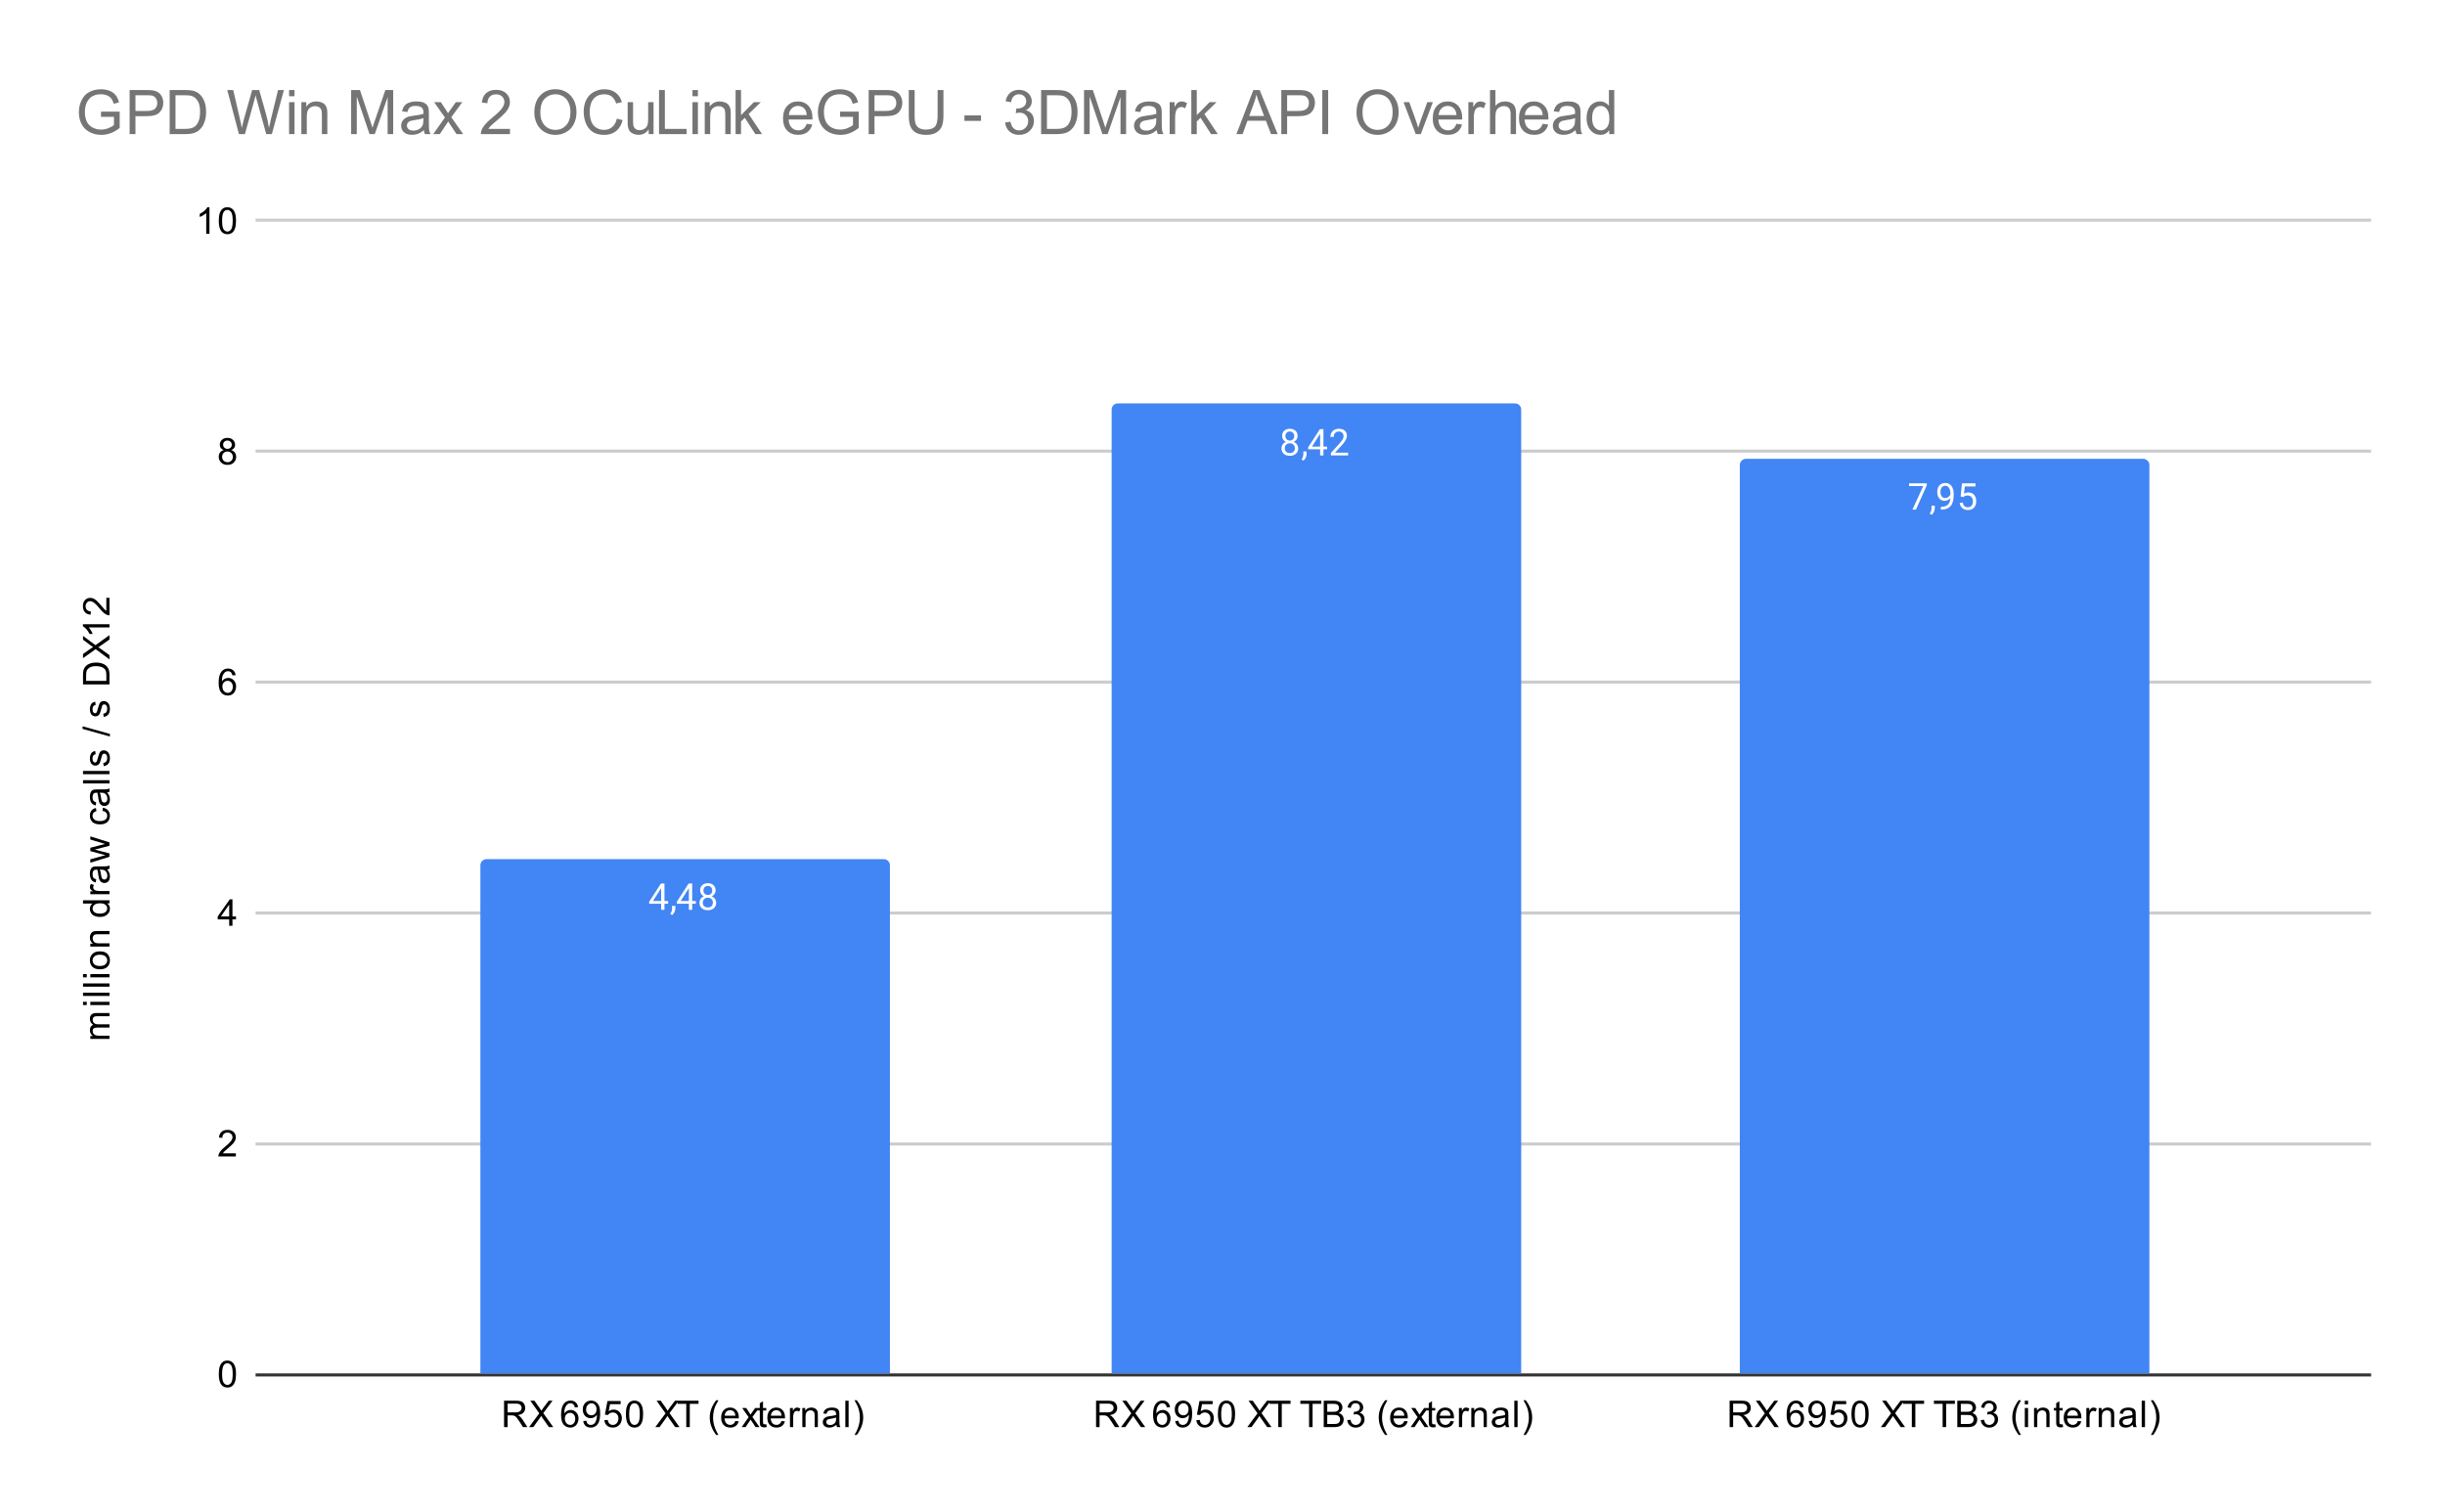<svg version="1.1" viewBox="0.0 0.0 794.0 491.0" fill="none" stroke="none" stroke-linecap="square" stroke-miterlimit="10" width="794" height="491" xmlns:xlink="http://www.w3.org/1999/xlink" xmlns="http://www.w3.org/2000/svg"><path fill="#ffffff" d="M0 0L794.0 0L794.0 491.0L0 491.0L0 0Z" fill-rule="nonzero"/><path stroke="#333333" stroke-width="1.0" stroke-linecap="butt" d="M83.5 446.5L769.5 446.5" fill-rule="nonzero"/><path stroke="#cccccc" stroke-width="1.0" stroke-linecap="butt" d="M83.5 371.5L769.5 371.5" fill-rule="nonzero"/><path stroke="#cccccc" stroke-width="1.0" stroke-linecap="butt" d="M83.5 296.5L769.5 296.5" fill-rule="nonzero"/><path stroke="#cccccc" stroke-width="1.0" stroke-linecap="butt" d="M83.5 221.5L769.5 221.5" fill-rule="nonzero"/><path stroke="#cccccc" stroke-width="1.0" stroke-linecap="butt" d="M83.5 146.5L769.5 146.5" fill-rule="nonzero"/><path stroke="#cccccc" stroke-width="1.0" stroke-linecap="butt" d="M83.5 71.5L769.5 71.5" fill-rule="nonzero"/><clipPath id="id_0"><path d="M83.55 71.917L769.45 71.917L769.45 446.45L83.55 446.45L83.55 71.917Z" clip-rule="nonzero"/></clipPath><path stroke="#000000" stroke-width="2.0" stroke-linecap="butt" stroke-opacity="0.0" clip-path="url(#id_0)" d="M289.0 446.0L156.0 446.0L156.0 281.0C156.0 279.895 156.895 279.0 158.0 279.0L287.0 279.0C288.105 279.0 289.0 279.895 289.0 281.0Z" fill-rule="nonzero"/><path fill="#4285f4" clip-path="url(#id_0)" d="M289.0 446.0L156.0 446.0L156.0 281.0C156.0 279.895 156.895 279.0 158.0 279.0L287.0 279.0C288.105 279.0 289.0 279.895 289.0 281.0Z" fill-rule="nonzero"/><path stroke="#000000" stroke-width="2.0" stroke-linecap="butt" stroke-opacity="0.0" clip-path="url(#id_0)" d="M494.0 446.0L361.0 446.0L361.0 133.0C361.0 131.895 361.895 131.0 363.0 131.0L492.0 131.0C493.105 131.0 494.0 131.895 494.0 133.0Z" fill-rule="nonzero"/><path fill="#4285f4" clip-path="url(#id_0)" d="M494.0 446.0L361.0 446.0L361.0 133.0C361.0 131.895 361.895 131.0 363.0 131.0L492.0 131.0C493.105 131.0 494.0 131.895 494.0 133.0Z" fill-rule="nonzero"/><path stroke="#000000" stroke-width="2.0" stroke-linecap="butt" stroke-opacity="0.0" clip-path="url(#id_0)" d="M698.0 446.0L565.0 446.0L565.0 151.0C565.0 149.895 565.895 149.0 567.0 149.0L696.0 149.0C697.105 149.0 698.0 149.895 698.0 151.0Z" fill-rule="nonzero"/><path fill="#4285f4" clip-path="url(#id_0)" d="M698.0 446.0L565.0 446.0L565.0 151.0C565.0 149.895 565.895 149.0 567.0 149.0L696.0 149.0C697.105 149.0 698.0 149.895 698.0 151.0Z" fill-rule="nonzero"/><path stroke="#4285f4" stroke-width="3.0" stroke-linejoin="round" stroke-linecap="round" d="M215.781 292.6L216.969 292.6L216.969 293.475L215.781 293.475L215.781 295.459L214.703 295.459L214.703 293.475L210.812 293.475L210.812 292.834L214.625 286.928L215.781 286.928L215.781 292.6ZM212.047 292.6L214.703 292.6L214.703 288.412L214.562 288.647L212.047 292.6ZM218.281 297.162L217.672 296.74Q218.219 295.975 218.25 295.147L218.25 294.178L219.312 294.178L219.312 295.022Q219.312 295.615 219.016 296.209Q218.719 296.803 218.281 297.162ZM224.781 292.6L225.969 292.6L225.969 293.475L224.781 293.475L224.781 295.459L223.703 295.459L223.703 293.475L219.812 293.475L219.812 292.834L223.625 286.928L224.781 286.928L224.781 292.6ZM221.047 292.6L223.703 292.6L223.703 288.412L223.562 288.647L221.047 292.6ZM232.391 289.147Q232.391 289.787 232.047 290.287Q231.703 290.787 231.141 291.068Q231.797 291.35 232.188 291.912Q232.578 292.459 232.578 293.162Q232.578 294.256 231.828 294.928Q231.094 295.584 229.875 295.584Q228.641 295.584 227.891 294.928Q227.156 294.256 227.156 293.162Q227.156 292.459 227.531 291.912Q227.906 291.35 228.578 291.068Q228.016 290.787 227.688 290.287Q227.359 289.787 227.359 289.147Q227.359 288.068 228.047 287.443Q228.734 286.803 229.875 286.803Q231.0 286.803 231.688 287.443Q232.391 288.068 232.391 289.147ZM231.5 293.131Q231.5 292.412 231.047 291.975Q230.594 291.522 229.859 291.522Q229.125 291.522 228.672 291.975Q228.234 292.412 228.234 293.147Q228.234 293.865 228.672 294.287Q229.109 294.693 229.875 294.693Q230.625 294.693 231.062 294.272Q231.5 293.85 231.5 293.131ZM229.875 287.693Q229.234 287.693 228.828 288.1Q228.438 288.49 228.438 289.178Q228.438 289.818 228.828 290.225Q229.219 290.631 229.859 290.631Q230.516 290.631 230.906 290.225Q231.297 289.818 231.297 289.178Q231.297 288.522 230.891 288.115Q230.484 287.693 229.875 287.693Z" fill-rule="nonzero"/><path fill="#ffffff" d="M215.781 292.6L216.969 292.6L216.969 293.475L215.781 293.475L215.781 295.459L214.703 295.459L214.703 293.475L210.812 293.475L210.812 292.834L214.625 286.928L215.781 286.928L215.781 292.6ZM212.047 292.6L214.703 292.6L214.703 288.412L214.562 288.647L212.047 292.6ZM218.281 297.162L217.672 296.74Q218.219 295.975 218.25 295.147L218.25 294.178L219.312 294.178L219.312 295.022Q219.312 295.615 219.016 296.209Q218.719 296.803 218.281 297.162ZM224.781 292.6L225.969 292.6L225.969 293.475L224.781 293.475L224.781 295.459L223.703 295.459L223.703 293.475L219.812 293.475L219.812 292.834L223.625 286.928L224.781 286.928L224.781 292.6ZM221.047 292.6L223.703 292.6L223.703 288.412L223.562 288.647L221.047 292.6ZM232.391 289.147Q232.391 289.787 232.047 290.287Q231.703 290.787 231.141 291.068Q231.797 291.35 232.188 291.912Q232.578 292.459 232.578 293.162Q232.578 294.256 231.828 294.928Q231.094 295.584 229.875 295.584Q228.641 295.584 227.891 294.928Q227.156 294.256 227.156 293.162Q227.156 292.459 227.531 291.912Q227.906 291.35 228.578 291.068Q228.016 290.787 227.688 290.287Q227.359 289.787 227.359 289.147Q227.359 288.068 228.047 287.443Q228.734 286.803 229.875 286.803Q231.0 286.803 231.688 287.443Q232.391 288.068 232.391 289.147ZM231.5 293.131Q231.5 292.412 231.047 291.975Q230.594 291.522 229.859 291.522Q229.125 291.522 228.672 291.975Q228.234 292.412 228.234 293.147Q228.234 293.865 228.672 294.287Q229.109 294.693 229.875 294.693Q230.625 294.693 231.062 294.272Q231.5 293.85 231.5 293.131ZM229.875 287.693Q229.234 287.693 228.828 288.1Q228.438 288.49 228.438 289.178Q228.438 289.818 228.828 290.225Q229.219 290.631 229.859 290.631Q230.516 290.631 230.906 290.225Q231.297 289.818 231.297 289.178Q231.297 288.522 230.891 288.115Q230.484 287.693 229.875 287.693Z" fill-rule="nonzero"/><path stroke="#4285f4" stroke-width="3.0" stroke-linejoin="round" stroke-linecap="round" d="M421.391 141.58Q421.391 142.221 421.047 142.721Q420.703 143.221 420.141 143.502Q420.797 143.784 421.188 144.346Q421.578 144.893 421.578 145.596Q421.578 146.69 420.828 147.362Q420.094 148.018 418.875 148.018Q417.641 148.018 416.891 147.362Q416.156 146.69 416.156 145.596Q416.156 144.893 416.531 144.346Q416.906 143.784 417.578 143.502Q417.016 143.221 416.688 142.721Q416.359 142.221 416.359 141.58Q416.359 140.502 417.047 139.877Q417.734 139.237 418.875 139.237Q420.0 139.237 420.688 139.877Q421.391 140.502 421.391 141.58ZM420.5 145.565Q420.5 144.846 420.047 144.409Q419.594 143.955 418.859 143.955Q418.125 143.955 417.672 144.409Q417.234 144.846 417.234 145.58Q417.234 146.299 417.672 146.721Q418.109 147.127 418.875 147.127Q419.625 147.127 420.062 146.705Q420.5 146.284 420.5 145.565ZM418.875 140.127Q418.234 140.127 417.828 140.534Q417.438 140.924 417.438 141.612Q417.438 142.252 417.828 142.659Q418.219 143.065 418.859 143.065Q419.516 143.065 419.906 142.659Q420.297 142.252 420.297 141.612Q420.297 140.955 419.891 140.549Q419.484 140.127 418.875 140.127ZM423.281 149.596L422.672 149.174Q423.219 148.409 423.25 147.58L423.25 146.612L424.312 146.612L424.312 147.455Q424.312 148.049 424.016 148.643Q423.719 149.237 423.281 149.596ZM429.781 145.034L430.969 145.034L430.969 145.909L429.781 145.909L429.781 147.893L428.703 147.893L428.703 145.909L424.812 145.909L424.812 145.268L428.625 139.362L429.781 139.362L429.781 145.034ZM426.047 145.034L428.703 145.034L428.703 140.846L428.562 141.08L426.047 145.034ZM437.797 147.893L432.203 147.893L432.203 147.112L435.156 143.83Q435.812 143.08 436.062 142.627Q436.312 142.159 436.312 141.659Q436.312 140.987 435.906 140.565Q435.516 140.127 434.828 140.127Q434.031 140.127 433.578 140.596Q433.125 141.049 433.125 141.877L432.047 141.877Q432.047 140.69 432.797 139.971Q433.562 139.237 434.828 139.237Q436.031 139.237 436.719 139.862Q437.406 140.487 437.406 141.534Q437.406 142.784 435.797 144.534L433.516 147.002L437.797 147.002L437.797 147.893Z" fill-rule="nonzero"/><path fill="#ffffff" d="M421.391 141.58Q421.391 142.221 421.047 142.721Q420.703 143.221 420.141 143.502Q420.797 143.784 421.188 144.346Q421.578 144.893 421.578 145.596Q421.578 146.69 420.828 147.362Q420.094 148.018 418.875 148.018Q417.641 148.018 416.891 147.362Q416.156 146.69 416.156 145.596Q416.156 144.893 416.531 144.346Q416.906 143.784 417.578 143.502Q417.016 143.221 416.688 142.721Q416.359 142.221 416.359 141.58Q416.359 140.502 417.047 139.877Q417.734 139.237 418.875 139.237Q420.0 139.237 420.688 139.877Q421.391 140.502 421.391 141.58ZM420.5 145.565Q420.5 144.846 420.047 144.409Q419.594 143.955 418.859 143.955Q418.125 143.955 417.672 144.409Q417.234 144.846 417.234 145.58Q417.234 146.299 417.672 146.721Q418.109 147.127 418.875 147.127Q419.625 147.127 420.062 146.705Q420.5 146.284 420.5 145.565ZM418.875 140.127Q418.234 140.127 417.828 140.534Q417.438 140.924 417.438 141.612Q417.438 142.252 417.828 142.659Q418.219 143.065 418.859 143.065Q419.516 143.065 419.906 142.659Q420.297 142.252 420.297 141.612Q420.297 140.955 419.891 140.549Q419.484 140.127 418.875 140.127ZM423.281 149.596L422.672 149.174Q423.219 148.409 423.25 147.58L423.25 146.612L424.312 146.612L424.312 147.455Q424.312 148.049 424.016 148.643Q423.719 149.237 423.281 149.596ZM429.781 145.034L430.969 145.034L430.969 145.909L429.781 145.909L429.781 147.893L428.703 147.893L428.703 145.909L424.812 145.909L424.812 145.268L428.625 139.362L429.781 139.362L429.781 145.034ZM426.047 145.034L428.703 145.034L428.703 140.846L428.562 141.08L426.047 145.034ZM437.797 147.893L432.203 147.893L432.203 147.112L435.156 143.83Q435.812 143.08 436.062 142.627Q436.312 142.159 436.312 141.659Q436.312 140.987 435.906 140.565Q435.516 140.127 434.828 140.127Q434.031 140.127 433.578 140.596Q433.125 141.049 433.125 141.877L432.047 141.877Q432.047 140.69 432.797 139.971Q433.562 139.237 434.828 139.237Q436.031 139.237 436.719 139.862Q437.406 140.487 437.406 141.534Q437.406 142.784 435.797 144.534L433.516 147.002L437.797 147.002L437.797 147.893Z" fill-rule="nonzero"/><path stroke="#4285f4" stroke-width="3.0" stroke-linejoin="round" stroke-linecap="round" d="M625.719 157.574L622.188 165.496L621.047 165.496L624.562 157.855L619.953 157.855L619.953 156.965L625.719 156.965L625.719 157.574ZM627.281 167.199L626.672 166.777Q627.219 166.012 627.25 165.184L627.25 164.215L628.312 164.215L628.312 165.059Q628.312 165.652 628.016 166.246Q627.719 166.84 627.281 167.199ZM633.359 161.746Q633.031 162.152 632.547 162.402Q632.078 162.637 631.516 162.637Q630.781 162.637 630.234 162.277Q629.688 161.918 629.391 161.262Q629.094 160.59 629.094 159.793Q629.094 158.949 629.406 158.262Q629.734 157.574 630.328 157.215Q630.938 156.84 631.734 156.84Q633.0 156.84 633.719 157.793Q634.453 158.746 634.453 160.371L634.453 160.684Q634.453 163.184 633.469 164.324Q632.484 165.465 630.5 165.496L630.281 165.496L630.281 164.59L630.516 164.59Q631.859 164.559 632.578 163.887Q633.297 163.215 633.359 161.746ZM631.688 161.746Q632.234 161.746 632.688 161.418Q633.156 161.074 633.375 160.59L633.375 160.152Q633.375 159.09 632.906 158.418Q632.438 157.746 631.734 157.746Q631.016 157.746 630.578 158.293Q630.156 158.84 630.156 159.746Q630.156 160.621 630.562 161.184Q630.984 161.746 631.688 161.746ZM636.703 161.215L637.141 156.965L641.516 156.965L641.516 157.965L638.062 157.965L637.797 160.293Q638.438 159.918 639.234 159.918Q640.391 159.918 641.078 160.699Q641.766 161.465 641.766 162.777Q641.766 164.09 641.047 164.855Q640.344 165.621 639.062 165.621Q637.938 165.621 637.219 164.996Q636.5 164.355 636.406 163.246L637.422 163.246Q637.531 163.98 637.953 164.355Q638.375 164.73 639.062 164.73Q639.812 164.73 640.25 164.215Q640.688 163.699 640.688 162.793Q640.688 161.934 640.219 161.418Q639.75 160.902 638.969 160.902Q638.266 160.902 637.859 161.199L637.578 161.434L636.703 161.215Z" fill-rule="nonzero"/><path fill="#ffffff" d="M625.719 157.574L622.188 165.496L621.047 165.496L624.562 157.855L619.953 157.855L619.953 156.965L625.719 156.965L625.719 157.574ZM627.281 167.199L626.672 166.777Q627.219 166.012 627.25 165.184L627.25 164.215L628.312 164.215L628.312 165.059Q628.312 165.652 628.016 166.246Q627.719 166.84 627.281 167.199ZM633.359 161.746Q633.031 162.152 632.547 162.402Q632.078 162.637 631.516 162.637Q630.781 162.637 630.234 162.277Q629.688 161.918 629.391 161.262Q629.094 160.59 629.094 159.793Q629.094 158.949 629.406 158.262Q629.734 157.574 630.328 157.215Q630.938 156.84 631.734 156.84Q633.0 156.84 633.719 157.793Q634.453 158.746 634.453 160.371L634.453 160.684Q634.453 163.184 633.469 164.324Q632.484 165.465 630.5 165.496L630.281 165.496L630.281 164.59L630.516 164.59Q631.859 164.559 632.578 163.887Q633.297 163.215 633.359 161.746ZM631.688 161.746Q632.234 161.746 632.688 161.418Q633.156 161.074 633.375 160.59L633.375 160.152Q633.375 159.09 632.906 158.418Q632.438 157.746 631.734 157.746Q631.016 157.746 630.578 158.293Q630.156 158.84 630.156 159.746Q630.156 160.621 630.562 161.184Q630.984 161.746 631.688 161.746ZM636.703 161.215L637.141 156.965L641.516 156.965L641.516 157.965L638.062 157.965L637.797 160.293Q638.438 159.918 639.234 159.918Q640.391 159.918 641.078 160.699Q641.766 161.465 641.766 162.777Q641.766 164.09 641.047 164.855Q640.344 165.621 639.062 165.621Q637.938 165.621 637.219 164.996Q636.5 164.355 636.406 163.246L637.422 163.246Q637.531 163.98 637.953 164.355Q638.375 164.73 639.062 164.73Q639.812 164.73 640.25 164.215Q640.688 163.699 640.688 162.793Q640.688 161.934 640.219 161.418Q639.75 160.902 638.969 160.902Q638.266 160.902 637.859 161.199L637.578 161.434L636.703 161.215Z" fill-rule="nonzero"/><path fill="#000000" d="M35.55 337.386L29.331 337.386L29.331 336.449L30.206 336.449Q29.738 336.152 29.472 335.668Q29.191 335.183 29.191 334.558Q29.191 333.871 29.472 333.433Q29.753 332.98 30.269 332.808Q29.191 332.058 29.191 330.886Q29.191 329.949 29.706 329.465Q30.206 328.965 31.284 328.965L35.55 328.965L35.55 330.011L31.628 330.011Q31.003 330.011 30.722 330.121Q30.441 330.215 30.269 330.48Q30.097 330.746 30.097 331.121Q30.097 331.777 30.534 332.215Q30.972 332.636 31.941 332.636L35.55 332.636L35.55 333.699L31.503 333.699Q30.8 333.699 30.456 333.965Q30.097 334.215 30.097 334.793Q30.097 335.246 30.331 335.621Q30.566 335.996 31.019 336.168Q31.472 336.34 32.316 336.34L35.55 336.34L35.55 337.386ZM28.175 326.386L26.956 326.386L26.956 325.324L28.175 325.324L28.175 326.386ZM35.55 326.386L29.331 326.386L29.331 325.324L35.55 325.324L35.55 326.386ZM35.55 323.418L26.956 323.418L26.956 322.355L35.55 322.355L35.55 323.418ZM35.55 320.418L26.956 320.418L26.956 319.355L35.55 319.355L35.55 320.418ZM28.175 317.386L26.956 317.386L26.956 316.324L28.175 316.324L28.175 317.386ZM35.55 317.386L29.331 317.386L29.331 316.324L35.55 316.324L35.55 317.386ZM32.441 314.777Q30.706 314.777 29.878 313.824Q29.191 313.027 29.191 311.871Q29.191 310.59 30.034 309.777Q30.863 308.949 32.347 308.949Q33.55 308.949 34.238 309.308Q34.925 309.668 35.316 310.371Q35.691 311.058 35.691 311.871Q35.691 313.168 34.863 313.98Q34.019 314.777 32.441 314.777ZM32.441 313.699Q33.628 313.699 34.222 313.183Q34.816 312.652 34.816 311.871Q34.816 311.074 34.222 310.558Q33.628 310.043 32.409 310.043Q31.253 310.043 30.659 310.574Q30.066 311.09 30.066 311.871Q30.066 312.652 30.659 313.183Q31.238 313.699 32.441 313.699ZM35.55 307.386L29.331 307.386L29.331 306.449L30.206 306.449Q29.191 305.761 29.191 304.465Q29.191 303.902 29.394 303.433Q29.597 302.949 29.925 302.715Q30.253 302.48 30.691 302.386Q30.988 302.34 31.722 302.34L35.55 302.34L35.55 303.386L31.769 303.386Q31.113 303.386 30.8 303.511Q30.488 303.636 30.3 303.949Q30.097 304.261 30.097 304.683Q30.097 305.355 30.534 305.855Q30.956 306.34 32.144 306.34L35.55 306.34L35.55 307.386ZM35.55 293.355L34.769 293.355Q35.691 293.949 35.691 295.09Q35.691 295.84 35.284 296.465Q34.863 297.09 34.128 297.433Q33.394 297.777 32.441 297.777Q31.519 297.777 30.753 297.465Q29.988 297.152 29.597 296.527Q29.191 295.902 29.191 295.136Q29.191 294.574 29.425 294.136Q29.659 293.699 30.034 293.418L26.956 293.418L26.956 292.371L35.55 292.371L35.55 293.355ZM32.441 296.683Q33.644 296.683 34.238 296.183Q34.816 295.683 34.816 294.996Q34.816 294.308 34.253 293.824Q33.691 293.34 32.534 293.34Q31.253 293.34 30.659 293.84Q30.066 294.324 30.066 295.043Q30.066 295.746 30.644 296.215Q31.206 296.683 32.441 296.683ZM35.55 290.402L29.331 290.402L29.331 289.449L30.269 289.449Q29.613 289.09 29.409 288.793Q29.191 288.48 29.191 288.105Q29.191 287.574 29.519 287.027L30.503 287.386Q30.269 287.777 30.269 288.152Q30.269 288.511 30.488 288.793Q30.691 289.058 31.066 289.168Q31.628 289.355 32.284 289.355L35.55 289.355L35.55 290.402ZM34.784 282.324Q35.284 282.918 35.488 283.465Q35.691 283.996 35.691 284.621Q35.691 285.652 35.191 286.199Q34.691 286.746 33.909 286.746Q33.456 286.746 33.081 286.543Q32.691 286.34 32.472 285.996Q32.238 285.652 32.128 285.23Q32.034 284.933 31.956 284.293Q31.816 283.027 31.597 282.418Q31.378 282.418 31.331 282.418Q30.675 282.418 30.409 282.715Q30.066 283.121 30.066 283.918Q30.066 284.652 30.331 285.011Q30.581 285.371 31.238 285.543L31.097 286.574Q30.441 286.433 30.034 286.105Q29.628 285.777 29.409 285.168Q29.191 284.558 29.191 283.761Q29.191 282.965 29.378 282.465Q29.566 281.965 29.847 281.73Q30.128 281.496 30.566 281.402Q30.831 281.355 31.534 281.355L32.941 281.355Q34.409 281.355 34.8 281.293Q35.191 281.215 35.55 281.011L35.55 282.121Q35.222 282.277 34.784 282.324ZM32.425 282.418Q32.659 282.996 32.831 284.136Q32.925 284.793 33.05 285.058Q33.159 285.324 33.378 285.48Q33.597 285.621 33.878 285.621Q34.3 285.621 34.581 285.308Q34.863 284.98 34.863 284.371Q34.863 283.761 34.597 283.293Q34.331 282.808 33.863 282.59Q33.503 282.418 32.816 282.418L32.425 282.418ZM35.55 278.246L29.331 280.152L29.331 279.058L32.925 278.074L34.253 277.699Q34.159 277.668 32.972 277.371L29.331 276.386L29.331 275.308L32.941 274.371L34.128 274.058L32.925 273.699L29.331 272.636L29.331 271.605L35.55 273.558L35.55 274.652L31.816 275.636L30.769 275.886L35.55 277.136L35.55 278.246ZM33.269 263.324L33.409 262.293Q34.472 262.465 35.081 263.168Q35.691 263.871 35.691 264.886Q35.691 266.168 34.863 266.949Q34.019 267.715 32.456 267.715Q31.456 267.715 30.706 267.386Q29.941 267.043 29.566 266.371Q29.191 265.683 29.191 264.871Q29.191 263.871 29.706 263.23Q30.206 262.574 31.159 262.386L31.316 263.418Q30.691 263.558 30.378 263.933Q30.05 264.308 30.05 264.84Q30.05 265.636 30.628 266.136Q31.191 266.636 32.425 266.636Q33.691 266.636 34.253 266.152Q34.816 265.668 34.816 264.902Q34.816 264.277 34.441 263.871Q34.066 263.449 33.269 263.324ZM34.784 257.324Q35.284 257.918 35.488 258.465Q35.691 258.996 35.691 259.621Q35.691 260.652 35.191 261.199Q34.691 261.746 33.909 261.746Q33.456 261.746 33.081 261.543Q32.691 261.34 32.472 260.996Q32.238 260.652 32.128 260.23Q32.034 259.933 31.956 259.293Q31.816 258.027 31.597 257.418Q31.378 257.418 31.331 257.418Q30.675 257.418 30.409 257.715Q30.066 258.121 30.066 258.918Q30.066 259.652 30.331 260.011Q30.581 260.371 31.238 260.543L31.097 261.574Q30.441 261.433 30.034 261.105Q29.628 260.777 29.409 260.168Q29.191 259.558 29.191 258.761Q29.191 257.965 29.378 257.465Q29.566 256.965 29.847 256.73Q30.128 256.496 30.566 256.402Q30.831 256.355 31.534 256.355L32.941 256.355Q34.409 256.355 34.8 256.293Q35.191 256.215 35.55 256.011L35.55 257.121Q35.222 257.277 34.784 257.324ZM32.425 257.418Q32.659 257.996 32.831 259.136Q32.925 259.793 33.05 260.058Q33.159 260.324 33.378 260.48Q33.597 260.621 33.878 260.621Q34.3 260.621 34.581 260.308Q34.863 259.98 34.863 259.371Q34.863 258.761 34.597 258.293Q34.331 257.808 33.863 257.59Q33.503 257.418 32.816 257.418L32.425 257.418ZM35.55 254.418L26.956 254.418L26.956 253.355L35.55 253.355L35.55 254.418ZM35.55 251.418L26.956 251.418L26.956 250.355L35.55 250.355L35.55 251.418ZM33.691 248.808L33.534 247.777Q34.159 247.683 34.488 247.293Q34.816 246.886 34.816 246.152Q34.816 245.433 34.534 245.09Q34.238 244.73 33.831 244.73Q33.472 244.73 33.269 245.043Q33.128 245.261 32.909 246.121Q32.613 247.277 32.409 247.73Q32.191 248.168 31.816 248.402Q31.441 248.636 30.972 248.636Q30.566 248.636 30.206 248.449Q29.847 248.261 29.613 247.933Q29.441 247.683 29.316 247.261Q29.191 246.84 29.191 246.34Q29.191 245.621 29.409 245.074Q29.613 244.511 29.972 244.246Q30.331 243.98 30.925 243.886L31.066 244.918Q30.597 244.98 30.331 245.324Q30.05 245.652 30.05 246.277Q30.05 246.996 30.3 247.308Q30.534 247.621 30.863 247.621Q31.066 247.621 31.222 247.496Q31.394 247.355 31.503 247.09Q31.566 246.933 31.769 246.152Q32.081 245.027 32.269 244.59Q32.456 244.152 32.816 243.902Q33.175 243.652 33.722 243.652Q34.253 243.652 34.722 243.965Q35.175 244.261 35.441 244.84Q35.691 245.418 35.691 246.152Q35.691 247.371 35.191 248.011Q34.675 248.636 33.691 248.808ZM35.691 239.183L26.816 236.699L26.816 235.855L35.691 238.34L35.691 239.183ZM33.691 232.808L33.534 231.777Q34.159 231.683 34.488 231.293Q34.816 230.886 34.816 230.152Q34.816 229.433 34.534 229.09Q34.238 228.73 33.831 228.73Q33.472 228.73 33.269 229.043Q33.128 229.261 32.909 230.121Q32.613 231.277 32.409 231.73Q32.191 232.168 31.816 232.402Q31.441 232.636 30.972 232.636Q30.566 232.636 30.206 232.449Q29.847 232.261 29.613 231.933Q29.441 231.683 29.316 231.261Q29.191 230.84 29.191 230.34Q29.191 229.621 29.409 229.074Q29.613 228.511 29.972 228.246Q30.331 227.98 30.925 227.886L31.066 228.918Q30.597 228.98 30.331 229.324Q30.05 229.652 30.05 230.277Q30.05 230.996 30.3 231.308Q30.534 231.621 30.863 231.621Q31.066 231.621 31.222 231.496Q31.394 231.355 31.503 231.09Q31.566 230.933 31.769 230.152Q32.081 229.027 32.269 228.59Q32.456 228.152 32.816 227.902Q33.175 227.652 33.722 227.652Q34.253 227.652 34.722 227.965Q35.175 228.261 35.441 228.84Q35.691 229.418 35.691 230.152Q35.691 231.371 35.191 232.011Q34.675 232.636 33.691 232.808ZM35.55 222.261L26.956 222.261L26.956 219.293Q26.956 218.293 27.081 217.761Q27.253 217.027 27.691 216.511Q28.269 215.824 29.175 215.496Q30.066 215.152 31.206 215.152Q32.191 215.152 32.941 215.386Q33.691 215.605 34.191 215.965Q34.691 216.324 34.972 216.761Q35.253 217.183 35.409 217.777Q35.55 218.371 35.55 219.152L35.55 222.261ZM34.534 221.121L34.534 219.293Q34.534 218.433 34.378 217.949Q34.222 217.465 33.925 217.183Q33.534 216.777 32.847 216.558Q32.159 216.324 31.191 216.324Q29.847 216.324 29.128 216.777Q28.394 217.215 28.144 217.84Q27.972 218.308 27.972 219.308L27.972 221.121L34.534 221.121ZM35.55 214.136L31.066 210.808L26.956 213.73L26.956 212.386L29.159 210.824Q29.847 210.34 30.222 210.136Q29.753 209.84 29.238 209.449L26.956 207.73L26.956 206.496L31.003 209.511L35.55 206.261L35.55 207.668L32.488 209.824Q32.222 210.011 31.909 210.199Q32.378 210.48 32.55 210.605L35.55 212.761L35.55 214.136ZM35.55 202.715L35.55 203.761L28.831 203.761Q29.191 204.152 29.566 204.777Q29.925 205.386 30.097 205.871L29.081 205.871Q28.659 204.996 28.081 204.34Q27.488 203.668 26.925 203.386L26.925 202.715L35.55 202.715ZM34.534 194.136L35.55 194.136L35.55 199.824Q35.175 199.824 34.816 199.699Q34.238 199.48 33.675 199.011Q33.113 198.527 32.378 197.621Q31.222 196.215 30.55 195.73Q29.878 195.23 29.284 195.23Q28.659 195.23 28.238 195.683Q27.8 196.136 27.8 196.855Q27.8 197.621 28.253 198.074Q28.706 198.527 29.519 198.543L29.409 199.621Q28.191 199.511 27.566 198.793Q26.925 198.058 26.925 196.824Q26.925 195.59 27.613 194.871Q28.3 194.152 29.316 194.152Q29.831 194.152 30.331 194.371Q30.816 194.574 31.378 195.074Q31.925 195.558 32.878 196.683Q33.675 197.636 33.972 197.918Q34.253 198.183 34.534 198.355L34.534 194.136Z" fill-rule="nonzero"/><path fill="#000000" d="M71.05 446.216Q71.05 444.684 71.362 443.762Q71.675 442.825 72.284 442.325Q72.909 441.825 73.847 441.825Q74.534 441.825 75.05 442.106Q75.581 442.387 75.925 442.919Q76.269 443.434 76.456 444.184Q76.644 444.934 76.644 446.216Q76.644 447.731 76.331 448.653Q76.034 449.575 75.409 450.091Q74.8 450.591 73.847 450.591Q72.612 450.591 71.894 449.7Q71.05 448.637 71.05 446.216ZM72.128 446.216Q72.128 448.325 72.628 449.028Q73.128 449.731 73.847 449.731Q74.581 449.731 75.066 449.028Q75.566 448.325 75.566 446.216Q75.566 444.091 75.066 443.403Q74.581 442.7 73.831 442.7Q73.112 442.7 72.675 443.309Q72.128 444.091 72.128 446.216Z" fill-rule="nonzero"/><path fill="#000000" d="M76.597 374.528L76.597 375.543L70.909 375.543Q70.909 375.168 71.034 374.809Q71.253 374.231 71.722 373.668Q72.206 373.106 73.112 372.371Q74.519 371.215 75.003 370.543Q75.503 369.871 75.503 369.278Q75.503 368.653 75.05 368.231Q74.597 367.793 73.878 367.793Q73.112 367.793 72.659 368.246Q72.206 368.7 72.191 369.512L71.112 369.403Q71.222 368.184 71.941 367.559Q72.675 366.918 73.909 366.918Q75.144 366.918 75.862 367.606Q76.581 368.293 76.581 369.309Q76.581 369.825 76.362 370.325Q76.159 370.809 75.659 371.371Q75.175 371.918 74.05 372.871Q73.097 373.668 72.816 373.965Q72.55 374.246 72.378 374.528L76.597 374.528Z" fill-rule="nonzero"/><path fill="#000000" d="M74.425 300.637L74.425 298.574L70.706 298.574L70.706 297.605L74.628 292.043L75.487 292.043L75.487 297.605L76.644 297.605L76.644 298.574L75.487 298.574L75.487 300.637L74.425 300.637ZM74.425 297.605L74.425 293.746L71.737 297.605L74.425 297.605Z" fill-rule="nonzero"/><path fill="#000000" d="M76.519 219.246L75.472 219.324Q75.331 218.699 75.081 218.417Q74.644 217.964 74.019 217.964Q73.519 217.964 73.128 218.246Q72.644 218.621 72.347 219.324Q72.066 220.011 72.05 221.292Q72.425 220.714 72.972 220.433Q73.534 220.152 74.144 220.152Q75.191 220.152 75.925 220.933Q76.675 221.714 76.675 222.933Q76.675 223.746 76.316 224.449Q75.972 225.136 75.362 225.511Q74.753 225.871 73.987 225.871Q72.659 225.871 71.831 224.902Q71.003 223.933 71.003 221.714Q71.003 219.214 71.925 218.089Q72.722 217.105 74.081 217.105Q75.097 217.105 75.737 217.683Q76.394 218.246 76.519 219.246ZM72.222 222.949Q72.222 223.496 72.441 223.996Q72.675 224.48 73.081 224.746Q73.503 225.011 73.972 225.011Q74.628 225.011 75.112 224.48Q75.597 223.933 75.597 223.011Q75.597 222.121 75.112 221.605Q74.644 221.089 73.925 221.089Q73.206 221.089 72.706 221.605Q72.222 222.121 72.222 222.949Z" fill-rule="nonzero"/><path fill="#000000" d="M72.675 146.167Q72.019 145.917 71.691 145.48Q71.378 145.026 71.378 144.417Q71.378 143.48 72.05 142.839Q72.737 142.198 73.847 142.198Q74.972 142.198 75.659 142.855Q76.347 143.511 76.347 144.448Q76.347 145.042 76.034 145.48Q75.722 145.917 75.081 146.167Q75.878 146.417 76.284 146.995Q76.691 147.573 76.691 148.37Q76.691 149.464 75.909 150.214Q75.144 150.964 73.862 150.964Q72.597 150.964 71.816 150.214Q71.034 149.464 71.034 148.339Q71.034 147.495 71.456 146.933Q71.894 146.37 72.675 146.167ZM72.456 144.37Q72.456 144.98 72.847 145.37Q73.253 145.761 73.878 145.761Q74.487 145.761 74.878 145.386Q75.269 144.995 75.269 144.433Q75.269 143.855 74.862 143.464Q74.456 143.058 73.862 143.058Q73.253 143.058 72.847 143.448Q72.456 143.839 72.456 144.37ZM72.128 148.339Q72.128 148.792 72.331 149.214Q72.55 149.636 72.972 149.87Q73.394 150.105 73.878 150.105Q74.628 150.105 75.112 149.62Q75.612 149.136 75.612 148.386Q75.612 147.62 75.112 147.12Q74.612 146.62 73.847 146.62Q73.097 146.62 72.612 147.12Q72.128 147.605 72.128 148.339Z" fill-rule="nonzero"/><path fill="#000000" d="M68.019 75.917L66.972 75.917L66.972 69.198Q66.581 69.557 65.956 69.932Q65.347 70.292 64.862 70.464L64.862 69.448Q65.737 69.026 66.394 68.448Q67.066 67.854 67.347 67.292L68.019 67.292L68.019 75.917ZM71.05 71.682Q71.05 70.151 71.362 69.229Q71.675 68.292 72.284 67.792Q72.909 67.292 73.847 67.292Q74.534 67.292 75.05 67.573Q75.581 67.854 75.925 68.385Q76.269 68.901 76.456 69.651Q76.644 70.401 76.644 71.682Q76.644 73.198 76.331 74.12Q76.034 75.042 75.409 75.557Q74.8 76.057 73.847 76.057Q72.612 76.057 71.894 75.167Q71.05 74.104 71.05 71.682ZM72.128 71.682Q72.128 73.792 72.628 74.495Q73.128 75.198 73.847 75.198Q74.581 75.198 75.066 74.495Q75.566 73.792 75.566 71.682Q75.566 69.557 75.066 68.87Q74.581 68.167 73.831 68.167Q73.112 68.167 72.675 68.776Q72.128 69.557 72.128 71.682Z" fill-rule="nonzero"/><path fill="#000000" d="M163.691 463.45L163.691 454.856L167.504 454.856Q168.66 454.856 169.254 455.091Q169.847 455.325 170.207 455.919Q170.566 456.497 170.566 457.2Q170.566 458.122 169.972 458.747Q169.379 459.372 168.144 459.544Q168.597 459.762 168.832 459.966Q169.332 460.419 169.769 461.106L171.269 463.45L169.832 463.45L168.707 461.669Q168.207 460.887 167.879 460.481Q167.566 460.075 167.301 459.919Q167.051 459.747 166.785 459.669Q166.597 459.637 166.16 459.637L164.832 459.637L164.832 463.45L163.691 463.45ZM164.832 458.653L167.285 458.653Q168.051 458.653 168.488 458.497Q168.941 458.325 169.16 457.981Q169.394 457.622 169.394 457.2Q169.394 456.591 168.941 456.2Q168.504 455.809 167.551 455.809L164.832 455.809L164.832 458.653ZM171.801 463.45L175.129 458.966L172.207 454.856L173.551 454.856L175.113 457.059Q175.597 457.747 175.801 458.122Q176.097 457.653 176.488 457.137L178.207 454.856L179.441 454.856L176.426 458.903L179.676 463.45L178.269 463.45L176.113 460.387Q175.926 460.122 175.738 459.809Q175.457 460.278 175.332 460.45L173.176 463.45L171.801 463.45ZM187.722 456.966L186.676 457.044Q186.535 456.419 186.285 456.137Q185.847 455.684 185.222 455.684Q184.722 455.684 184.332 455.966Q183.847 456.341 183.551 457.044Q183.269 457.731 183.254 459.012Q183.629 458.434 184.176 458.153Q184.738 457.872 185.347 457.872Q186.394 457.872 187.129 458.653Q187.879 459.434 187.879 460.653Q187.879 461.466 187.519 462.169Q187.176 462.856 186.566 463.231Q185.957 463.591 185.191 463.591Q183.863 463.591 183.035 462.622Q182.207 461.653 182.207 459.434Q182.207 456.934 183.129 455.809Q183.926 454.825 185.285 454.825Q186.301 454.825 186.941 455.403Q187.597 455.966 187.722 456.966ZM183.426 460.669Q183.426 461.216 183.644 461.716Q183.879 462.2 184.285 462.466Q184.707 462.731 185.176 462.731Q185.832 462.731 186.316 462.2Q186.801 461.653 186.801 460.731Q186.801 459.841 186.316 459.325Q185.847 458.809 185.129 458.809Q184.41 458.809 183.91 459.325Q183.426 459.841 183.426 460.669ZM189.41 461.466L190.426 461.372Q190.551 462.091 190.91 462.419Q191.285 462.731 191.847 462.731Q192.332 462.731 192.691 462.512Q193.066 462.278 193.301 461.919Q193.535 461.544 193.691 460.919Q193.847 460.278 193.847 459.622Q193.847 459.544 193.847 459.403Q193.535 459.903 192.988 460.231Q192.441 460.544 191.801 460.544Q190.722 460.544 189.988 459.778Q189.254 458.997 189.254 457.731Q189.254 456.419 190.019 455.622Q190.801 454.825 191.957 454.825Q192.785 454.825 193.472 455.278Q194.176 455.731 194.535 456.575Q194.894 457.403 194.894 458.981Q194.894 460.622 194.535 461.606Q194.191 462.575 193.472 463.091Q192.769 463.591 191.832 463.591Q190.816 463.591 190.176 463.044Q189.535 462.481 189.41 461.466ZM193.722 457.669Q193.722 456.762 193.238 456.231Q192.769 455.7 192.082 455.7Q191.379 455.7 190.847 456.278Q190.332 456.841 190.332 457.762Q190.332 458.575 190.832 459.091Q191.332 459.606 192.051 459.606Q192.785 459.606 193.254 459.091Q193.722 458.575 193.722 457.669ZM196.254 461.2L197.363 461.106Q197.488 461.919 197.926 462.325Q198.379 462.731 199.019 462.731Q199.769 462.731 200.301 462.153Q200.832 461.575 200.832 460.637Q200.832 459.731 200.316 459.216Q199.816 458.684 198.988 458.684Q198.488 458.684 198.066 458.919Q197.66 459.153 197.426 459.512L196.441 459.387L197.269 454.981L201.551 454.981L201.551 455.981L198.113 455.981L197.66 458.294Q198.426 457.747 199.269 457.747Q200.394 457.747 201.16 458.528Q201.941 459.309 201.941 460.544Q201.941 461.7 201.269 462.559Q200.441 463.591 199.019 463.591Q197.847 463.591 197.097 462.934Q196.363 462.278 196.254 461.2ZM203.254 459.216Q203.254 457.684 203.566 456.762Q203.879 455.825 204.488 455.325Q205.113 454.825 206.051 454.825Q206.738 454.825 207.254 455.106Q207.785 455.387 208.129 455.919Q208.472 456.434 208.66 457.184Q208.847 457.934 208.847 459.216Q208.847 460.731 208.535 461.653Q208.238 462.575 207.613 463.091Q207.004 463.591 206.051 463.591Q204.816 463.591 204.097 462.7Q203.254 461.637 203.254 459.216ZM204.332 459.216Q204.332 461.325 204.832 462.028Q205.332 462.731 206.051 462.731Q206.785 462.731 207.269 462.028Q207.769 461.325 207.769 459.216Q207.769 457.091 207.269 456.403Q206.785 455.7 206.035 455.7Q205.316 455.7 204.879 456.309Q204.332 457.091 204.332 459.216ZM212.801 463.45L216.129 458.966L213.207 454.856L214.551 454.856L216.113 457.059Q216.597 457.747 216.801 458.122Q217.097 457.653 217.488 457.137L219.207 454.856L220.441 454.856L217.426 458.903L220.676 463.45L219.269 463.45L217.113 460.387Q216.926 460.122 216.738 459.809Q216.457 460.278 216.332 460.45L214.176 463.45L212.801 463.45ZM222.863 463.45L222.863 455.872L220.035 455.872L220.035 454.856L226.847 454.856L226.847 455.872L224.004 455.872L224.004 463.45L222.863 463.45ZM232.566 465.981Q231.691 464.872 231.082 463.403Q230.488 461.919 230.488 460.341Q230.488 458.95 230.926 457.669Q231.457 456.184 232.566 454.716L233.316 454.716Q232.613 455.934 232.379 456.45Q232.019 457.262 231.816 458.137Q231.566 459.231 231.566 460.341Q231.566 463.169 233.316 465.981L232.566 465.981ZM238.801 461.45L239.894 461.575Q239.644 462.528 238.941 463.059Q238.238 463.591 237.16 463.591Q235.801 463.591 234.988 462.747Q234.191 461.903 234.191 460.387Q234.191 458.825 235.004 457.966Q235.816 457.091 237.097 457.091Q238.347 457.091 239.129 457.934Q239.926 458.778 239.926 460.325Q239.926 460.419 239.926 460.606L235.285 460.606Q235.347 461.637 235.863 462.184Q236.379 462.716 237.16 462.716Q237.738 462.716 238.144 462.419Q238.566 462.106 238.801 461.45ZM235.347 459.747L238.816 459.747Q238.754 458.95 238.426 458.559Q237.91 457.95 237.113 457.95Q236.379 457.95 235.879 458.434Q235.394 458.919 235.347 459.747ZM240.847 463.45L243.113 460.216L241.019 457.231L242.332 457.231L243.285 458.684Q243.551 459.106 243.722 459.387Q243.972 458.997 244.191 458.7L245.238 457.231L246.504 457.231L244.347 460.153L246.66 463.45L245.379 463.45L244.097 461.512L243.754 460.997L242.113 463.45L240.847 463.45ZM248.847 462.512L249.004 463.434Q248.551 463.528 248.207 463.528Q247.629 463.528 247.316 463.356Q247.004 463.169 246.863 462.872Q246.738 462.575 246.738 461.622L246.738 458.044L245.972 458.044L245.972 457.231L246.738 457.231L246.738 455.684L247.785 455.059L247.785 457.231L248.847 457.231L248.847 458.044L247.785 458.044L247.785 461.684Q247.785 462.137 247.832 462.262Q247.894 462.387 248.019 462.466Q248.144 462.544 248.379 462.544Q248.566 462.544 248.847 462.512ZM253.801 461.45L254.894 461.575Q254.644 462.528 253.941 463.059Q253.238 463.591 252.16 463.591Q250.801 463.591 249.988 462.747Q249.191 461.903 249.191 460.387Q249.191 458.825 250.004 457.966Q250.816 457.091 252.097 457.091Q253.347 457.091 254.129 457.934Q254.926 458.778 254.926 460.325Q254.926 460.419 254.926 460.606L250.285 460.606Q250.347 461.637 250.863 462.184Q251.379 462.716 252.16 462.716Q252.738 462.716 253.144 462.419Q253.566 462.106 253.801 461.45ZM250.347 459.747L253.816 459.747Q253.754 458.95 253.426 458.559Q252.91 457.95 252.113 457.95Q251.379 457.95 250.879 458.434Q250.394 458.919 250.347 459.747ZM256.535 463.45L256.535 457.231L257.488 457.231L257.488 458.169Q257.847 457.512 258.144 457.309Q258.457 457.091 258.832 457.091Q259.363 457.091 259.91 457.419L259.551 458.403Q259.16 458.169 258.785 458.169Q258.426 458.169 258.144 458.387Q257.879 458.591 257.769 458.966Q257.582 459.528 257.582 460.184L257.582 463.45L256.535 463.45ZM260.551 463.45L260.551 457.231L261.488 457.231L261.488 458.106Q262.176 457.091 263.472 457.091Q264.035 457.091 264.504 457.294Q264.988 457.497 265.222 457.825Q265.457 458.153 265.551 458.591Q265.597 458.887 265.597 459.622L265.597 463.45L264.551 463.45L264.551 459.669Q264.551 459.012 264.426 458.7Q264.301 458.387 263.988 458.2Q263.676 457.997 263.254 457.997Q262.582 457.997 262.082 458.434Q261.597 458.856 261.597 460.044L261.597 463.45L260.551 463.45ZM271.613 462.684Q271.019 463.184 270.472 463.387Q269.941 463.591 269.316 463.591Q268.285 463.591 267.738 463.091Q267.191 462.591 267.191 461.809Q267.191 461.356 267.394 460.981Q267.597 460.591 267.941 460.372Q268.285 460.137 268.707 460.028Q269.004 459.934 269.644 459.856Q270.91 459.716 271.519 459.497Q271.519 459.278 271.519 459.231Q271.519 458.575 271.222 458.309Q270.816 457.966 270.019 457.966Q269.285 457.966 268.926 458.231Q268.566 458.481 268.394 459.137L267.363 458.997Q267.504 458.341 267.832 457.934Q268.16 457.528 268.769 457.309Q269.379 457.091 270.176 457.091Q270.972 457.091 271.472 457.278Q271.972 457.466 272.207 457.747Q272.441 458.028 272.535 458.466Q272.582 458.731 272.582 459.434L272.582 460.841Q272.582 462.309 272.644 462.7Q272.722 463.091 272.926 463.45L271.816 463.45Q271.66 463.122 271.613 462.684ZM271.519 460.325Q270.941 460.559 269.801 460.731Q269.144 460.825 268.879 460.95Q268.613 461.059 268.457 461.278Q268.316 461.497 268.316 461.778Q268.316 462.2 268.629 462.481Q268.957 462.762 269.566 462.762Q270.176 462.762 270.644 462.497Q271.129 462.231 271.347 461.762Q271.519 461.403 271.519 460.716L271.519 460.325ZM274.519 463.45L274.519 454.856L275.582 454.856L275.582 463.45L274.519 463.45ZM278.238 465.981L277.488 465.981Q279.238 463.169 279.238 460.341Q279.238 459.247 278.988 458.153Q278.785 457.278 278.426 456.466Q278.191 455.95 277.488 454.716L278.238 454.716Q279.332 456.184 279.863 457.669Q280.316 458.95 280.316 460.341Q280.316 461.919 279.707 463.403Q279.097 464.872 278.238 465.981Z" fill-rule="nonzero"/><path fill="#000000" d="M355.938 463.45L355.938 454.856L359.75 454.856Q360.906 454.856 361.5 455.091Q362.094 455.325 362.453 455.919Q362.812 456.497 362.812 457.2Q362.812 458.122 362.219 458.747Q361.625 459.372 360.391 459.544Q360.844 459.762 361.078 459.966Q361.578 460.419 362.016 461.106L363.516 463.45L362.078 463.45L360.953 461.669Q360.453 460.887 360.125 460.481Q359.812 460.075 359.547 459.919Q359.297 459.747 359.031 459.669Q358.844 459.637 358.406 459.637L357.078 459.637L357.078 463.45L355.938 463.45ZM357.078 458.653L359.531 458.653Q360.297 458.653 360.734 458.497Q361.188 458.325 361.406 457.981Q361.641 457.622 361.641 457.2Q361.641 456.591 361.188 456.2Q360.75 455.809 359.797 455.809L357.078 455.809L357.078 458.653ZM364.047 463.45L367.375 458.966L364.453 454.856L365.797 454.856L367.359 457.059Q367.844 457.747 368.047 458.122Q368.344 457.653 368.734 457.137L370.453 454.856L371.688 454.856L368.672 458.903L371.922 463.45L370.516 463.45L368.359 460.387Q368.172 460.122 367.984 459.809Q367.703 460.278 367.578 460.45L365.422 463.45L364.047 463.45ZM379.969 456.966L378.922 457.044Q378.781 456.419 378.531 456.137Q378.094 455.684 377.469 455.684Q376.969 455.684 376.578 455.966Q376.094 456.341 375.797 457.044Q375.516 457.731 375.5 459.012Q375.875 458.434 376.422 458.153Q376.984 457.872 377.594 457.872Q378.641 457.872 379.375 458.653Q380.125 459.434 380.125 460.653Q380.125 461.466 379.766 462.169Q379.422 462.856 378.812 463.231Q378.203 463.591 377.438 463.591Q376.109 463.591 375.281 462.622Q374.453 461.653 374.453 459.434Q374.453 456.934 375.375 455.809Q376.172 454.825 377.531 454.825Q378.547 454.825 379.188 455.403Q379.844 455.966 379.969 456.966ZM375.672 460.669Q375.672 461.216 375.891 461.716Q376.125 462.2 376.531 462.466Q376.953 462.731 377.422 462.731Q378.078 462.731 378.562 462.2Q379.047 461.653 379.047 460.731Q379.047 459.841 378.562 459.325Q378.094 458.809 377.375 458.809Q376.656 458.809 376.156 459.325Q375.672 459.841 375.672 460.669ZM381.656 461.466L382.672 461.372Q382.797 462.091 383.156 462.419Q383.531 462.731 384.094 462.731Q384.578 462.731 384.938 462.512Q385.312 462.278 385.547 461.919Q385.781 461.544 385.938 460.919Q386.094 460.278 386.094 459.622Q386.094 459.544 386.094 459.403Q385.781 459.903 385.234 460.231Q384.688 460.544 384.047 460.544Q382.969 460.544 382.234 459.778Q381.5 458.997 381.5 457.731Q381.5 456.419 382.266 455.622Q383.047 454.825 384.203 454.825Q385.031 454.825 385.719 455.278Q386.422 455.731 386.781 456.575Q387.141 457.403 387.141 458.981Q387.141 460.622 386.781 461.606Q386.438 462.575 385.719 463.091Q385.016 463.591 384.078 463.591Q383.062 463.591 382.422 463.044Q381.781 462.481 381.656 461.466ZM385.969 457.669Q385.969 456.762 385.484 456.231Q385.016 455.7 384.328 455.7Q383.625 455.7 383.094 456.278Q382.578 456.841 382.578 457.762Q382.578 458.575 383.078 459.091Q383.578 459.606 384.297 459.606Q385.031 459.606 385.5 459.091Q385.969 458.575 385.969 457.669ZM388.5 461.2L389.609 461.106Q389.734 461.919 390.172 462.325Q390.625 462.731 391.266 462.731Q392.016 462.731 392.547 462.153Q393.078 461.575 393.078 460.637Q393.078 459.731 392.562 459.216Q392.062 458.684 391.234 458.684Q390.734 458.684 390.312 458.919Q389.906 459.153 389.672 459.512L388.688 459.387L389.516 454.981L393.797 454.981L393.797 455.981L390.359 455.981L389.906 458.294Q390.672 457.747 391.516 457.747Q392.641 457.747 393.406 458.528Q394.188 459.309 394.188 460.544Q394.188 461.7 393.516 462.559Q392.688 463.591 391.266 463.591Q390.094 463.591 389.344 462.934Q388.609 462.278 388.5 461.2ZM395.5 459.216Q395.5 457.684 395.812 456.762Q396.125 455.825 396.734 455.325Q397.359 454.825 398.297 454.825Q398.984 454.825 399.5 455.106Q400.031 455.387 400.375 455.919Q400.719 456.434 400.906 457.184Q401.094 457.934 401.094 459.216Q401.094 460.731 400.781 461.653Q400.484 462.575 399.859 463.091Q399.25 463.591 398.297 463.591Q397.062 463.591 396.344 462.7Q395.5 461.637 395.5 459.216ZM396.578 459.216Q396.578 461.325 397.078 462.028Q397.578 462.731 398.297 462.731Q399.031 462.731 399.516 462.028Q400.016 461.325 400.016 459.216Q400.016 457.091 399.516 456.403Q399.031 455.7 398.281 455.7Q397.562 455.7 397.125 456.309Q396.578 457.091 396.578 459.216ZM405.047 463.45L408.375 458.966L405.453 454.856L406.797 454.856L408.359 457.059Q408.844 457.747 409.047 458.122Q409.344 457.653 409.734 457.137L411.453 454.856L412.688 454.856L409.672 458.903L412.922 463.45L411.516 463.45L409.359 460.387Q409.172 460.122 408.984 459.809Q408.703 460.278 408.578 460.45L406.422 463.45L405.047 463.45ZM415.109 463.45L415.109 455.872L412.281 455.872L412.281 454.856L419.094 454.856L419.094 455.872L416.25 455.872L416.25 463.45L415.109 463.45ZM425.109 463.45L425.109 455.872L422.281 455.872L422.281 454.856L429.094 454.856L429.094 455.872L426.25 455.872L426.25 463.45L425.109 463.45ZM429.875 463.45L429.875 454.856L433.109 454.856Q434.094 454.856 434.688 455.122Q435.281 455.387 435.609 455.934Q435.953 456.466 435.953 457.059Q435.953 457.606 435.656 458.091Q435.359 458.575 434.75 458.872Q435.531 459.106 435.938 459.669Q436.359 460.216 436.359 460.966Q436.359 461.559 436.109 462.091Q435.859 462.606 435.484 462.887Q435.109 463.169 434.531 463.309Q433.969 463.45 433.156 463.45L429.875 463.45ZM431.016 458.466L432.875 458.466Q433.625 458.466 433.953 458.372Q434.391 458.247 434.609 457.95Q434.828 457.637 434.828 457.184Q434.828 456.762 434.625 456.434Q434.422 456.106 434.031 455.997Q433.656 455.872 432.734 455.872L431.016 455.872L431.016 458.466ZM431.016 462.434L433.156 462.434Q433.703 462.434 433.922 462.387Q434.328 462.325 434.578 462.169Q434.844 461.997 435.016 461.684Q435.188 461.372 435.188 460.966Q435.188 460.481 434.938 460.122Q434.703 459.762 434.266 459.622Q433.828 459.481 433.0 459.481L431.016 459.481L431.016 462.434ZM437.5 461.184L438.562 461.044Q438.734 461.934 439.172 462.341Q439.609 462.731 440.234 462.731Q440.984 462.731 441.5 462.216Q442.016 461.7 442.016 460.934Q442.016 460.216 441.531 459.747Q441.062 459.262 440.328 459.262Q440.031 459.262 439.578 459.387L439.703 458.45Q439.812 458.466 439.875 458.466Q440.547 458.466 441.078 458.122Q441.625 457.762 441.625 457.028Q441.625 456.45 441.234 456.075Q440.844 455.684 440.219 455.684Q439.609 455.684 439.188 456.075Q438.781 456.466 438.672 457.231L437.609 457.044Q437.797 455.997 438.484 455.419Q439.172 454.825 440.188 454.825Q440.891 454.825 441.484 455.137Q442.078 455.434 442.391 455.95Q442.703 456.466 442.703 457.059Q442.703 457.606 442.406 458.075Q442.109 458.528 441.531 458.794Q442.281 458.966 442.703 459.528Q443.125 460.075 443.125 460.919Q443.125 462.044 442.297 462.825Q441.484 463.606 440.234 463.606Q439.109 463.606 438.359 462.934Q437.609 462.247 437.5 461.184ZM449.812 465.981Q448.938 464.872 448.328 463.403Q447.734 461.919 447.734 460.341Q447.734 458.95 448.172 457.669Q448.703 456.184 449.812 454.716L450.562 454.716Q449.859 455.934 449.625 456.45Q449.266 457.262 449.062 458.137Q448.812 459.231 448.812 460.341Q448.812 463.169 450.562 465.981L449.812 465.981ZM456.047 461.45L457.141 461.575Q456.891 462.528 456.188 463.059Q455.484 463.591 454.406 463.591Q453.047 463.591 452.234 462.747Q451.438 461.903 451.438 460.387Q451.438 458.825 452.25 457.966Q453.062 457.091 454.344 457.091Q455.594 457.091 456.375 457.934Q457.172 458.778 457.172 460.325Q457.172 460.419 457.172 460.606L452.531 460.606Q452.594 461.637 453.109 462.184Q453.625 462.716 454.406 462.716Q454.984 462.716 455.391 462.419Q455.812 462.106 456.047 461.45ZM452.594 459.747L456.062 459.747Q456.0 458.95 455.672 458.559Q455.156 457.95 454.359 457.95Q453.625 457.95 453.125 458.434Q452.641 458.919 452.594 459.747ZM458.094 463.45L460.359 460.216L458.266 457.231L459.578 457.231L460.531 458.684Q460.797 459.106 460.969 459.387Q461.219 458.997 461.438 458.7L462.484 457.231L463.75 457.231L461.594 460.153L463.906 463.45L462.625 463.45L461.344 461.512L461.0 460.997L459.359 463.45L458.094 463.45ZM466.094 462.512L466.25 463.434Q465.797 463.528 465.453 463.528Q464.875 463.528 464.562 463.356Q464.25 463.169 464.109 462.872Q463.984 462.575 463.984 461.622L463.984 458.044L463.219 458.044L463.219 457.231L463.984 457.231L463.984 455.684L465.031 455.059L465.031 457.231L466.094 457.231L466.094 458.044L465.031 458.044L465.031 461.684Q465.031 462.137 465.078 462.262Q465.141 462.387 465.266 462.466Q465.391 462.544 465.625 462.544Q465.812 462.544 466.094 462.512ZM471.047 461.45L472.141 461.575Q471.891 462.528 471.188 463.059Q470.484 463.591 469.406 463.591Q468.047 463.591 467.234 462.747Q466.438 461.903 466.438 460.387Q466.438 458.825 467.25 457.966Q468.062 457.091 469.344 457.091Q470.594 457.091 471.375 457.934Q472.172 458.778 472.172 460.325Q472.172 460.419 472.172 460.606L467.531 460.606Q467.594 461.637 468.109 462.184Q468.625 462.716 469.406 462.716Q469.984 462.716 470.391 462.419Q470.812 462.106 471.047 461.45ZM467.594 459.747L471.062 459.747Q471.0 458.95 470.672 458.559Q470.156 457.95 469.359 457.95Q468.625 457.95 468.125 458.434Q467.641 458.919 467.594 459.747ZM473.781 463.45L473.781 457.231L474.734 457.231L474.734 458.169Q475.094 457.512 475.391 457.309Q475.703 457.091 476.078 457.091Q476.609 457.091 477.156 457.419L476.797 458.403Q476.406 458.169 476.031 458.169Q475.672 458.169 475.391 458.387Q475.125 458.591 475.016 458.966Q474.828 459.528 474.828 460.184L474.828 463.45L473.781 463.45ZM477.797 463.45L477.797 457.231L478.734 457.231L478.734 458.106Q479.422 457.091 480.719 457.091Q481.281 457.091 481.75 457.294Q482.234 457.497 482.469 457.825Q482.703 458.153 482.797 458.591Q482.844 458.887 482.844 459.622L482.844 463.45L481.797 463.45L481.797 459.669Q481.797 459.012 481.672 458.7Q481.547 458.387 481.234 458.2Q480.922 457.997 480.5 457.997Q479.828 457.997 479.328 458.434Q478.844 458.856 478.844 460.044L478.844 463.45L477.797 463.45ZM488.859 462.684Q488.266 463.184 487.719 463.387Q487.188 463.591 486.562 463.591Q485.531 463.591 484.984 463.091Q484.438 462.591 484.438 461.809Q484.438 461.356 484.641 460.981Q484.844 460.591 485.188 460.372Q485.531 460.137 485.953 460.028Q486.25 459.934 486.891 459.856Q488.156 459.716 488.766 459.497Q488.766 459.278 488.766 459.231Q488.766 458.575 488.469 458.309Q488.062 457.966 487.266 457.966Q486.531 457.966 486.172 458.231Q485.812 458.481 485.641 459.137L484.609 458.997Q484.75 458.341 485.078 457.934Q485.406 457.528 486.016 457.309Q486.625 457.091 487.422 457.091Q488.219 457.091 488.719 457.278Q489.219 457.466 489.453 457.747Q489.688 458.028 489.781 458.466Q489.828 458.731 489.828 459.434L489.828 460.841Q489.828 462.309 489.891 462.7Q489.969 463.091 490.172 463.45L489.062 463.45Q488.906 463.122 488.859 462.684ZM488.766 460.325Q488.188 460.559 487.047 460.731Q486.391 460.825 486.125 460.95Q485.859 461.059 485.703 461.278Q485.562 461.497 485.562 461.778Q485.562 462.2 485.875 462.481Q486.203 462.762 486.812 462.762Q487.422 462.762 487.891 462.497Q488.375 462.231 488.594 461.762Q488.766 461.403 488.766 460.716L488.766 460.325ZM491.766 463.45L491.766 454.856L492.828 454.856L492.828 463.45L491.766 463.45ZM495.484 465.981L494.734 465.981Q496.484 463.169 496.484 460.341Q496.484 459.247 496.234 458.153Q496.031 457.278 495.672 456.466Q495.438 455.95 494.734 454.716L495.484 454.716Q496.578 456.184 497.109 457.669Q497.562 458.95 497.562 460.341Q497.562 461.919 496.953 463.403Q496.344 464.872 495.484 465.981Z" fill-rule="nonzero"/><path fill="#000000" d="M561.684 463.45L561.684 454.856L565.496 454.856Q566.653 454.856 567.246 455.091Q567.84 455.325 568.199 455.919Q568.559 456.497 568.559 457.2Q568.559 458.122 567.965 458.747Q567.371 459.372 566.137 459.544Q566.59 459.762 566.824 459.966Q567.324 460.419 567.762 461.106L569.262 463.45L567.824 463.45L566.699 461.669Q566.199 460.887 565.871 460.481Q565.559 460.075 565.293 459.919Q565.043 459.747 564.778 459.669Q564.59 459.637 564.153 459.637L562.824 459.637L562.824 463.45L561.684 463.45ZM562.824 458.653L565.278 458.653Q566.043 458.653 566.481 458.497Q566.934 458.325 567.153 457.981Q567.387 457.622 567.387 457.2Q567.387 456.591 566.934 456.2Q566.496 455.809 565.543 455.809L562.824 455.809L562.824 458.653ZM569.793 463.45L573.121 458.966L570.199 454.856L571.543 454.856L573.106 457.059Q573.59 457.747 573.793 458.122Q574.09 457.653 574.481 457.137L576.199 454.856L577.434 454.856L574.418 458.903L577.668 463.45L576.262 463.45L574.106 460.387Q573.918 460.122 573.731 459.809Q573.449 460.278 573.324 460.45L571.168 463.45L569.793 463.45ZM585.715 456.966L584.668 457.044Q584.528 456.419 584.278 456.137Q583.84 455.684 583.215 455.684Q582.715 455.684 582.324 455.966Q581.84 456.341 581.543 457.044Q581.262 457.731 581.246 459.012Q581.621 458.434 582.168 458.153Q582.731 457.872 583.34 457.872Q584.387 457.872 585.121 458.653Q585.871 459.434 585.871 460.653Q585.871 461.466 585.512 462.169Q585.168 462.856 584.559 463.231Q583.949 463.591 583.184 463.591Q581.856 463.591 581.028 462.622Q580.199 461.653 580.199 459.434Q580.199 456.934 581.121 455.809Q581.918 454.825 583.278 454.825Q584.293 454.825 584.934 455.403Q585.59 455.966 585.715 456.966ZM581.418 460.669Q581.418 461.216 581.637 461.716Q581.871 462.2 582.278 462.466Q582.699 462.731 583.168 462.731Q583.824 462.731 584.309 462.2Q584.793 461.653 584.793 460.731Q584.793 459.841 584.309 459.325Q583.84 458.809 583.121 458.809Q582.403 458.809 581.903 459.325Q581.418 459.841 581.418 460.669ZM587.403 461.466L588.418 461.372Q588.543 462.091 588.903 462.419Q589.278 462.731 589.84 462.731Q590.324 462.731 590.684 462.512Q591.059 462.278 591.293 461.919Q591.528 461.544 591.684 460.919Q591.84 460.278 591.84 459.622Q591.84 459.544 591.84 459.403Q591.528 459.903 590.981 460.231Q590.434 460.544 589.793 460.544Q588.715 460.544 587.981 459.778Q587.246 458.997 587.246 457.731Q587.246 456.419 588.012 455.622Q588.793 454.825 589.949 454.825Q590.778 454.825 591.465 455.278Q592.168 455.731 592.528 456.575Q592.887 457.403 592.887 458.981Q592.887 460.622 592.528 461.606Q592.184 462.575 591.465 463.091Q590.762 463.591 589.824 463.591Q588.809 463.591 588.168 463.044Q587.528 462.481 587.403 461.466ZM591.715 457.669Q591.715 456.762 591.231 456.231Q590.762 455.7 590.074 455.7Q589.371 455.7 588.84 456.278Q588.324 456.841 588.324 457.762Q588.324 458.575 588.824 459.091Q589.324 459.606 590.043 459.606Q590.778 459.606 591.246 459.091Q591.715 458.575 591.715 457.669ZM594.246 461.2L595.356 461.106Q595.481 461.919 595.918 462.325Q596.371 462.731 597.012 462.731Q597.762 462.731 598.293 462.153Q598.824 461.575 598.824 460.637Q598.824 459.731 598.309 459.216Q597.809 458.684 596.981 458.684Q596.481 458.684 596.059 458.919Q595.653 459.153 595.418 459.512L594.434 459.387L595.262 454.981L599.543 454.981L599.543 455.981L596.106 455.981L595.653 458.294Q596.418 457.747 597.262 457.747Q598.387 457.747 599.153 458.528Q599.934 459.309 599.934 460.544Q599.934 461.7 599.262 462.559Q598.434 463.591 597.012 463.591Q595.84 463.591 595.09 462.934Q594.356 462.278 594.246 461.2ZM601.246 459.216Q601.246 457.684 601.559 456.762Q601.871 455.825 602.481 455.325Q603.106 454.825 604.043 454.825Q604.731 454.825 605.246 455.106Q605.778 455.387 606.121 455.919Q606.465 456.434 606.653 457.184Q606.84 457.934 606.84 459.216Q606.84 460.731 606.528 461.653Q606.231 462.575 605.606 463.091Q604.996 463.591 604.043 463.591Q602.809 463.591 602.09 462.7Q601.246 461.637 601.246 459.216ZM602.324 459.216Q602.324 461.325 602.824 462.028Q603.324 462.731 604.043 462.731Q604.778 462.731 605.262 462.028Q605.762 461.325 605.762 459.216Q605.762 457.091 605.262 456.403Q604.778 455.7 604.028 455.7Q603.309 455.7 602.871 456.309Q602.324 457.091 602.324 459.216ZM610.793 463.45L614.121 458.966L611.199 454.856L612.543 454.856L614.106 457.059Q614.59 457.747 614.793 458.122Q615.09 457.653 615.481 457.137L617.199 454.856L618.434 454.856L615.418 458.903L618.668 463.45L617.262 463.45L615.106 460.387Q614.918 460.122 614.731 459.809Q614.449 460.278 614.324 460.45L612.168 463.45L610.793 463.45ZM620.856 463.45L620.856 455.872L618.028 455.872L618.028 454.856L624.84 454.856L624.84 455.872L621.996 455.872L621.996 463.45L620.856 463.45ZM630.856 463.45L630.856 455.872L628.028 455.872L628.028 454.856L634.84 454.856L634.84 455.872L631.996 455.872L631.996 463.45L630.856 463.45ZM635.621 463.45L635.621 454.856L638.856 454.856Q639.84 454.856 640.434 455.122Q641.028 455.387 641.356 455.934Q641.699 456.466 641.699 457.059Q641.699 457.606 641.403 458.091Q641.106 458.575 640.496 458.872Q641.278 459.106 641.684 459.669Q642.106 460.216 642.106 460.966Q642.106 461.559 641.856 462.091Q641.606 462.606 641.231 462.887Q640.856 463.169 640.278 463.309Q639.715 463.45 638.903 463.45L635.621 463.45ZM636.762 458.466L638.621 458.466Q639.371 458.466 639.699 458.372Q640.137 458.247 640.356 457.95Q640.574 457.637 640.574 457.184Q640.574 456.762 640.371 456.434Q640.168 456.106 639.778 455.997Q639.403 455.872 638.481 455.872L636.762 455.872L636.762 458.466ZM636.762 462.434L638.903 462.434Q639.449 462.434 639.668 462.387Q640.074 462.325 640.324 462.169Q640.59 461.997 640.762 461.684Q640.934 461.372 640.934 460.966Q640.934 460.481 640.684 460.122Q640.449 459.762 640.012 459.622Q639.574 459.481 638.746 459.481L636.762 459.481L636.762 462.434ZM643.246 461.184L644.309 461.044Q644.481 461.934 644.918 462.341Q645.356 462.731 645.981 462.731Q646.731 462.731 647.246 462.216Q647.762 461.7 647.762 460.934Q647.762 460.216 647.278 459.747Q646.809 459.262 646.074 459.262Q645.778 459.262 645.324 459.387L645.449 458.45Q645.559 458.466 645.621 458.466Q646.293 458.466 646.824 458.122Q647.371 457.762 647.371 457.028Q647.371 456.45 646.981 456.075Q646.59 455.684 645.965 455.684Q645.356 455.684 644.934 456.075Q644.528 456.466 644.418 457.231L643.356 457.044Q643.543 455.997 644.231 455.419Q644.918 454.825 645.934 454.825Q646.637 454.825 647.231 455.137Q647.824 455.434 648.137 455.95Q648.449 456.466 648.449 457.059Q648.449 457.606 648.153 458.075Q647.856 458.528 647.278 458.794Q648.028 458.966 648.449 459.528Q648.871 460.075 648.871 460.919Q648.871 462.044 648.043 462.825Q647.231 463.606 645.981 463.606Q644.856 463.606 644.106 462.934Q643.356 462.247 643.246 461.184ZM655.559 465.981Q654.684 464.872 654.074 463.403Q653.481 461.919 653.481 460.341Q653.481 458.95 653.918 457.669Q654.449 456.184 655.559 454.716L656.309 454.716Q655.606 455.934 655.371 456.45Q655.012 457.262 654.809 458.137Q654.559 459.231 654.559 460.341Q654.559 463.169 656.309 465.981L655.559 465.981ZM657.543 456.075L657.543 454.856L658.606 454.856L658.606 456.075L657.543 456.075ZM657.543 463.45L657.543 457.231L658.606 457.231L658.606 463.45L657.543 463.45ZM660.543 463.45L660.543 457.231L661.481 457.231L661.481 458.106Q662.168 457.091 663.465 457.091Q664.028 457.091 664.496 457.294Q664.981 457.497 665.215 457.825Q665.449 458.153 665.543 458.591Q665.59 458.887 665.59 459.622L665.59 463.45L664.543 463.45L664.543 459.669Q664.543 459.012 664.418 458.7Q664.293 458.387 663.981 458.2Q663.668 457.997 663.246 457.997Q662.574 457.997 662.074 458.434Q661.59 458.856 661.59 460.044L661.59 463.45L660.543 463.45ZM669.84 462.512L669.996 463.434Q669.543 463.528 669.199 463.528Q668.621 463.528 668.309 463.356Q667.996 463.169 667.856 462.872Q667.731 462.575 667.731 461.622L667.731 458.044L666.965 458.044L666.965 457.231L667.731 457.231L667.731 455.684L668.778 455.059L668.778 457.231L669.84 457.231L669.84 458.044L668.778 458.044L668.778 461.684Q668.778 462.137 668.824 462.262Q668.887 462.387 669.012 462.466Q669.137 462.544 669.371 462.544Q669.559 462.544 669.84 462.512ZM674.793 461.45L675.887 461.575Q675.637 462.528 674.934 463.059Q674.231 463.591 673.153 463.591Q671.793 463.591 670.981 462.747Q670.184 461.903 670.184 460.387Q670.184 458.825 670.996 457.966Q671.809 457.091 673.09 457.091Q674.34 457.091 675.121 457.934Q675.918 458.778 675.918 460.325Q675.918 460.419 675.918 460.606L671.278 460.606Q671.34 461.637 671.856 462.184Q672.371 462.716 673.153 462.716Q673.731 462.716 674.137 462.419Q674.559 462.106 674.793 461.45ZM671.34 459.747L674.809 459.747Q674.746 458.95 674.418 458.559Q673.903 457.95 673.106 457.95Q672.371 457.95 671.871 458.434Q671.387 458.919 671.34 459.747ZM677.528 463.45L677.528 457.231L678.481 457.231L678.481 458.169Q678.84 457.512 679.137 457.309Q679.449 457.091 679.824 457.091Q680.356 457.091 680.903 457.419L680.543 458.403Q680.153 458.169 679.778 458.169Q679.418 458.169 679.137 458.387Q678.871 458.591 678.762 458.966Q678.574 459.528 678.574 460.184L678.574 463.45L677.528 463.45ZM681.543 463.45L681.543 457.231L682.481 457.231L682.481 458.106Q683.168 457.091 684.465 457.091Q685.028 457.091 685.496 457.294Q685.981 457.497 686.215 457.825Q686.449 458.153 686.543 458.591Q686.59 458.887 686.59 459.622L686.59 463.45L685.543 463.45L685.543 459.669Q685.543 459.012 685.418 458.7Q685.293 458.387 684.981 458.2Q684.668 457.997 684.246 457.997Q683.574 457.997 683.074 458.434Q682.59 458.856 682.59 460.044L682.59 463.45L681.543 463.45ZM692.606 462.684Q692.012 463.184 691.465 463.387Q690.934 463.591 690.309 463.591Q689.278 463.591 688.731 463.091Q688.184 462.591 688.184 461.809Q688.184 461.356 688.387 460.981Q688.59 460.591 688.934 460.372Q689.278 460.137 689.699 460.028Q689.996 459.934 690.637 459.856Q691.903 459.716 692.512 459.497Q692.512 459.278 692.512 459.231Q692.512 458.575 692.215 458.309Q691.809 457.966 691.012 457.966Q690.278 457.966 689.918 458.231Q689.559 458.481 689.387 459.137L688.356 458.997Q688.496 458.341 688.824 457.934Q689.153 457.528 689.762 457.309Q690.371 457.091 691.168 457.091Q691.965 457.091 692.465 457.278Q692.965 457.466 693.199 457.747Q693.434 458.028 693.528 458.466Q693.574 458.731 693.574 459.434L693.574 460.841Q693.574 462.309 693.637 462.7Q693.715 463.091 693.918 463.45L692.809 463.45Q692.653 463.122 692.606 462.684ZM692.512 460.325Q691.934 460.559 690.793 460.731Q690.137 460.825 689.871 460.95Q689.606 461.059 689.449 461.278Q689.309 461.497 689.309 461.778Q689.309 462.2 689.621 462.481Q689.949 462.762 690.559 462.762Q691.168 462.762 691.637 462.497Q692.121 462.231 692.34 461.762Q692.512 461.403 692.512 460.716L692.512 460.325ZM695.512 463.45L695.512 454.856L696.574 454.856L696.574 463.45L695.512 463.45ZM699.231 465.981L698.481 465.981Q700.231 463.169 700.231 460.341Q700.231 459.247 699.981 458.153Q699.778 457.278 699.418 456.466Q699.184 455.95 698.481 454.716L699.231 454.716Q700.324 456.184 700.856 457.669Q701.309 458.95 701.309 460.341Q701.309 461.919 700.699 463.403Q700.09 464.872 699.231 465.981Z" fill-rule="nonzero"/><path fill="#757575" d="M32.8 37.941L32.8 36.253L38.862 36.237L38.862 41.55Q37.456 42.675 35.972 43.237Q34.487 43.8 32.925 43.8Q30.816 43.8 29.097 42.894Q27.378 41.987 26.488 40.284Q25.613 38.566 25.613 36.456Q25.613 34.362 26.488 32.566Q27.363 30.753 29.003 29.878Q30.644 28.988 32.784 28.988Q34.331 28.988 35.581 29.488Q36.847 29.988 37.55 30.894Q38.269 31.784 38.644 33.237L36.941 33.706Q36.612 32.612 36.128 31.988Q35.659 31.363 34.769 30.988Q33.878 30.613 32.8 30.613Q31.488 30.613 30.534 31.003Q29.597 31.394 29.019 32.05Q28.441 32.691 28.113 33.456Q27.566 34.784 27.566 36.347Q27.566 38.253 28.222 39.55Q28.894 40.831 30.144 41.456Q31.409 42.081 32.816 42.081Q34.05 42.081 35.222 41.612Q36.394 41.144 37.003 40.597L37.003 37.941L32.8 37.941ZM42.097 43.55L42.097 29.238L47.487 29.238Q48.925 29.238 49.675 29.363Q50.722 29.55 51.441 30.05Q52.159 30.534 52.581 31.425Q53.019 32.316 53.019 33.378Q53.019 35.206 51.847 36.472Q50.691 37.722 47.659 37.722L43.987 37.722L43.987 43.55L42.097 43.55ZM43.987 36.034L47.691 36.034Q49.519 36.034 50.284 35.362Q51.066 34.675 51.066 33.425Q51.066 32.534 50.612 31.894Q50.159 31.253 49.425 31.05Q48.941 30.925 47.644 30.925L43.987 30.925L43.987 36.034ZM55.097 43.55L55.097 29.238L60.019 29.238Q61.691 29.238 62.581 29.441Q63.8 29.722 64.675 30.456Q65.8 31.425 66.362 32.909Q66.925 34.394 66.925 36.316Q66.925 37.941 66.55 39.206Q66.175 40.456 65.566 41.284Q64.972 42.112 64.269 42.597Q63.566 43.066 62.566 43.316Q61.566 43.55 60.253 43.55L55.097 43.55ZM56.987 41.862L60.05 41.862Q61.456 41.862 62.253 41.597Q63.066 41.331 63.55 40.847Q64.222 40.175 64.597 39.05Q64.972 37.909 64.972 36.284Q64.972 34.034 64.237 32.831Q63.503 31.628 62.441 31.222Q61.691 30.925 60.003 30.925L56.987 30.925L56.987 41.862ZM77.597 43.55L73.8 29.238L75.737 29.238L77.909 38.612Q78.269 40.097 78.519 41.55Q79.066 39.253 79.159 38.894L81.894 29.238L84.175 29.238L86.222 36.472Q87.003 39.175 87.347 41.55Q87.612 40.191 88.05 38.425L90.3 29.238L92.206 29.238L88.284 43.55L86.456 43.55L83.441 32.644Q83.05 31.269 82.987 30.956Q82.753 31.941 82.566 32.644L79.534 43.55L77.597 43.55ZM93.878 31.253L93.878 29.238L95.644 29.238L95.644 31.253L93.878 31.253ZM93.878 43.55L93.878 33.175L95.644 33.175L95.644 43.55L93.878 43.55ZM97.862 43.55L97.862 33.175L99.456 33.175L99.456 34.659Q100.597 32.941 102.753 32.941Q103.691 32.941 104.472 33.284Q105.269 33.612 105.659 34.159Q106.05 34.706 106.206 35.456Q106.3 35.956 106.3 37.175L106.3 43.55L104.534 43.55L104.534 37.237Q104.534 36.159 104.331 35.628Q104.128 35.097 103.597 34.784Q103.081 34.472 102.378 34.472Q101.253 34.472 100.441 35.191Q99.628 35.894 99.628 37.878L99.628 43.55L97.862 43.55ZM114.034 43.55L114.034 29.238L116.894 29.238L120.269 39.362Q120.737 40.784 120.956 41.487Q121.206 40.706 121.722 39.191L125.144 29.238L127.691 29.238L127.691 43.55L125.878 43.55L125.878 31.566L121.706 43.55L120.003 43.55L115.862 31.363L115.862 43.55L114.034 43.55ZM137.644 42.269Q136.659 43.097 135.753 43.441Q134.847 43.784 133.816 43.784Q132.113 43.784 131.191 42.956Q130.269 42.112 130.269 40.816Q130.269 40.05 130.613 39.425Q130.972 38.8 131.534 38.425Q132.097 38.034 132.8 37.831Q133.316 37.706 134.363 37.566Q136.488 37.316 137.488 36.972Q137.503 36.612 137.503 36.503Q137.503 35.441 137.003 34.987Q136.331 34.394 135.003 34.394Q133.753 34.394 133.159 34.831Q132.581 35.269 132.3 36.378L130.581 36.144Q130.816 35.034 131.347 34.362Q131.878 33.675 132.894 33.316Q133.909 32.941 135.253 32.941Q136.581 32.941 137.409 33.253Q138.238 33.566 138.628 34.05Q139.019 34.519 139.175 35.237Q139.269 35.691 139.269 36.862L139.269 39.206Q139.269 41.659 139.378 42.316Q139.488 42.956 139.831 43.55L137.988 43.55Q137.722 43.003 137.644 42.269ZM137.488 38.347Q136.534 38.737 134.613 39.003Q133.534 39.159 133.081 39.362Q132.644 39.55 132.394 39.925Q132.144 40.3 132.144 40.769Q132.144 41.472 132.675 41.941Q133.206 42.409 134.238 42.409Q135.253 42.409 136.034 41.972Q136.831 41.519 137.206 40.753Q137.488 40.144 137.488 38.987L137.488 38.347ZM140.691 43.55L144.488 38.159L140.988 33.175L143.175 33.175L144.769 35.612Q145.222 36.3 145.488 36.769Q145.925 36.128 146.284 35.628L148.034 33.175L150.128 33.175L146.55 38.066L150.409 43.55L148.253 43.55L146.113 40.331L145.55 39.456L142.831 43.55L140.691 43.55ZM165.613 41.862L165.613 43.55L156.159 43.55Q156.144 42.909 156.363 42.331Q156.722 41.362 157.519 40.425Q158.316 39.487 159.816 38.253Q162.159 36.347 162.972 35.237Q163.8 34.112 163.8 33.112Q163.8 32.066 163.05 31.347Q162.3 30.628 161.097 30.628Q159.831 30.628 159.066 31.394Q158.3 32.159 158.3 33.503L156.488 33.316Q156.675 31.3 157.878 30.238Q159.097 29.175 161.144 29.175Q163.191 29.175 164.394 30.316Q165.597 31.456 165.597 33.144Q165.597 34.003 165.238 34.847Q164.894 35.675 164.081 36.597Q163.269 37.503 161.378 39.112Q159.784 40.441 159.331 40.909Q158.894 41.378 158.597 41.862L165.613 41.862ZM173.519 36.581Q173.519 33.019 175.425 31.003Q177.347 28.972 180.378 28.972Q182.363 28.972 183.941 29.925Q185.534 30.878 186.363 32.581Q187.206 34.269 187.206 36.409Q187.206 38.581 186.331 40.3Q185.456 42.019 183.831 42.909Q182.222 43.8 180.363 43.8Q178.347 43.8 176.753 42.831Q175.159 41.847 174.331 40.159Q173.519 38.456 173.519 36.581ZM175.472 36.612Q175.472 39.191 176.863 40.691Q178.253 42.175 180.347 42.175Q182.488 42.175 183.863 40.675Q185.253 39.159 185.253 36.394Q185.253 34.659 184.659 33.362Q184.081 32.05 182.941 31.331Q181.8 30.613 180.378 30.613Q178.378 30.613 176.925 32.003Q175.472 33.378 175.472 36.612ZM200.316 38.534L202.206 39.003Q201.613 41.347 200.066 42.581Q198.519 43.8 196.269 43.8Q193.956 43.8 192.503 42.862Q191.066 41.909 190.3 40.128Q189.55 38.331 189.55 36.284Q189.55 34.05 190.394 32.394Q191.253 30.722 192.831 29.863Q194.409 28.988 196.3 28.988Q198.456 28.988 199.909 30.081Q201.378 31.175 201.956 33.159L200.097 33.597Q199.597 32.034 198.644 31.331Q197.706 30.613 196.269 30.613Q194.613 30.613 193.503 31.409Q192.394 32.191 191.941 33.534Q191.503 34.862 191.503 36.269Q191.503 38.097 192.034 39.472Q192.566 40.831 193.691 41.503Q194.816 42.175 196.113 42.175Q197.706 42.175 198.816 41.253Q199.925 40.331 200.316 38.534ZM210.659 43.55L210.659 42.019Q209.456 43.784 207.378 43.784Q206.456 43.784 205.659 43.441Q204.863 43.081 204.472 42.55Q204.097 42.019 203.941 41.237Q203.831 40.722 203.831 39.597L203.831 33.175L205.581 33.175L205.581 38.925Q205.581 40.3 205.691 40.784Q205.863 41.472 206.394 41.878Q206.941 42.269 207.722 42.269Q208.519 42.269 209.206 41.862Q209.909 41.456 210.191 40.769Q210.488 40.066 210.488 38.737L210.488 33.175L212.238 33.175L212.238 43.55L210.659 43.55ZM214.019 43.55L214.019 29.238L215.909 29.238L215.909 41.862L222.956 41.862L222.956 43.55L214.019 43.55ZM224.878 31.253L224.878 29.238L226.644 29.238L226.644 31.253L224.878 31.253ZM224.878 43.55L224.878 33.175L226.644 33.175L226.644 43.55L224.878 43.55ZM228.863 43.55L228.863 33.175L230.456 33.175L230.456 34.659Q231.597 32.941 233.753 32.941Q234.691 32.941 235.472 33.284Q236.269 33.612 236.659 34.159Q237.05 34.706 237.206 35.456Q237.3 35.956 237.3 37.175L237.3 43.55L235.534 43.55L235.534 37.237Q235.534 36.159 235.331 35.628Q235.128 35.097 234.597 34.784Q234.081 34.472 233.378 34.472Q232.253 34.472 231.441 35.191Q230.628 35.894 230.628 37.878L230.628 43.55L228.863 43.55ZM238.878 43.55L238.878 29.238L240.644 29.238L240.644 37.394L244.8 33.175L247.066 33.175L243.113 37.019L247.472 43.55L245.3 43.55L241.878 38.253L240.644 39.441L240.644 43.55L238.878 43.55ZM261.972 40.206L263.784 40.441Q263.363 42.019 262.191 42.909Q261.034 43.784 259.222 43.784Q256.956 43.784 255.613 42.394Q254.284 40.987 254.284 38.456Q254.284 35.831 255.628 34.394Q256.972 32.941 259.128 32.941Q261.206 32.941 262.519 34.362Q263.847 35.769 263.847 38.347Q263.847 38.503 263.831 38.816L256.097 38.816Q256.191 40.519 257.066 41.425Q257.941 42.331 259.238 42.331Q260.206 42.331 260.878 41.831Q261.566 41.316 261.972 40.206ZM256.191 37.362L261.988 37.362Q261.878 36.066 261.331 35.409Q260.488 34.394 259.144 34.394Q257.941 34.394 257.113 35.206Q256.284 36.003 256.191 37.362ZM272.8 37.941L272.8 36.253L278.863 36.237L278.863 41.55Q277.456 42.675 275.972 43.237Q274.488 43.8 272.925 43.8Q270.816 43.8 269.097 42.894Q267.378 41.987 266.488 40.284Q265.613 38.566 265.613 36.456Q265.613 34.362 266.488 32.566Q267.363 30.753 269.003 29.878Q270.644 28.988 272.784 28.988Q274.331 28.988 275.581 29.488Q276.847 29.988 277.55 30.894Q278.269 31.784 278.644 33.237L276.941 33.706Q276.613 32.612 276.128 31.988Q275.659 31.363 274.769 30.988Q273.878 30.613 272.8 30.613Q271.488 30.613 270.534 31.003Q269.597 31.394 269.019 32.05Q268.441 32.691 268.113 33.456Q267.566 34.784 267.566 36.347Q267.566 38.253 268.222 39.55Q268.894 40.831 270.144 41.456Q271.409 42.081 272.816 42.081Q274.05 42.081 275.222 41.612Q276.394 41.144 277.003 40.597L277.003 37.941L272.8 37.941ZM282.097 43.55L282.097 29.238L287.488 29.238Q288.925 29.238 289.675 29.363Q290.722 29.55 291.441 30.05Q292.159 30.534 292.581 31.425Q293.019 32.316 293.019 33.378Q293.019 35.206 291.847 36.472Q290.691 37.722 287.659 37.722L283.988 37.722L283.988 43.55L282.097 43.55ZM283.988 36.034L287.691 36.034Q289.519 36.034 290.284 35.362Q291.066 34.675 291.066 33.425Q291.066 32.534 290.613 31.894Q290.159 31.253 289.425 31.05Q288.941 30.925 287.644 30.925L283.988 30.925L283.988 36.034ZM304.488 29.238L306.378 29.238L306.378 37.503Q306.378 39.659 305.894 40.941Q305.409 42.206 304.128 43.003Q302.863 43.8 300.784 43.8Q298.769 43.8 297.488 43.112Q296.222 42.409 295.675 41.097Q295.128 39.784 295.128 37.503L295.128 29.238L297.019 29.238L297.019 37.487Q297.019 39.362 297.363 40.253Q297.706 41.128 298.55 41.612Q299.394 42.081 300.628 42.081Q302.706 42.081 303.597 41.144Q304.488 40.191 304.488 37.487L304.488 29.238ZM313.191 39.253L313.191 37.487L318.581 37.487L318.581 39.253L313.191 39.253ZM326.394 39.769L328.144 39.534Q328.456 41.034 329.175 41.691Q329.909 42.347 330.956 42.347Q332.191 42.347 333.034 41.487Q333.894 40.628 333.894 39.362Q333.894 38.144 333.097 37.362Q332.316 36.581 331.097 36.581Q330.597 36.581 329.863 36.769L330.05 35.222Q330.222 35.253 330.331 35.253Q331.456 35.253 332.347 34.675Q333.253 34.081 333.253 32.862Q333.253 31.894 332.597 31.253Q331.941 30.613 330.909 30.613Q329.894 30.613 329.206 31.269Q328.519 31.909 328.331 33.191L326.566 32.878Q326.894 31.113 328.034 30.144Q329.175 29.175 330.878 29.175Q332.05 29.175 333.034 29.675Q334.019 30.175 334.534 31.05Q335.066 31.925 335.066 32.894Q335.066 33.816 334.566 34.581Q334.066 35.347 333.097 35.8Q334.363 36.081 335.066 37.019Q335.769 37.941 335.769 39.316Q335.769 41.191 334.394 42.503Q333.034 43.8 330.941 43.8Q329.05 43.8 327.8 42.675Q326.566 41.55 326.394 39.769ZM338.097 43.55L338.097 29.238L343.019 29.238Q344.691 29.238 345.581 29.441Q346.8 29.722 347.675 30.456Q348.8 31.425 349.363 32.909Q349.925 34.394 349.925 36.316Q349.925 37.941 349.55 39.206Q349.175 40.456 348.566 41.284Q347.972 42.112 347.269 42.597Q346.566 43.066 345.566 43.316Q344.566 43.55 343.253 43.55L338.097 43.55ZM339.988 41.862L343.05 41.862Q344.456 41.862 345.253 41.597Q346.066 41.331 346.55 40.847Q347.222 40.175 347.597 39.05Q347.972 37.909 347.972 36.284Q347.972 34.034 347.238 32.831Q346.503 31.628 345.441 31.222Q344.691 30.925 343.003 30.925L339.988 30.925L339.988 41.862ZM352.034 43.55L352.034 29.238L354.894 29.238L358.269 39.362Q358.738 40.784 358.956 41.487Q359.206 40.706 359.722 39.191L363.144 29.238L365.691 29.238L365.691 43.55L363.878 43.55L363.878 31.566L359.706 43.55L358.003 43.55L353.863 31.363L353.863 43.55L352.034 43.55ZM375.644 42.269Q374.659 43.097 373.753 43.441Q372.847 43.784 371.816 43.784Q370.113 43.784 369.191 42.956Q368.269 42.112 368.269 40.816Q368.269 40.05 368.613 39.425Q368.972 38.8 369.534 38.425Q370.097 38.034 370.8 37.831Q371.316 37.706 372.363 37.566Q374.488 37.316 375.488 36.972Q375.503 36.612 375.503 36.503Q375.503 35.441 375.003 34.987Q374.331 34.394 373.003 34.394Q371.753 34.394 371.159 34.831Q370.581 35.269 370.3 36.378L368.581 36.144Q368.816 35.034 369.347 34.362Q369.878 33.675 370.894 33.316Q371.909 32.941 373.253 32.941Q374.581 32.941 375.409 33.253Q376.238 33.566 376.628 34.05Q377.019 34.519 377.175 35.237Q377.269 35.691 377.269 36.862L377.269 39.206Q377.269 41.659 377.378 42.316Q377.488 42.956 377.831 43.55L375.988 43.55Q375.722 43.003 375.644 42.269ZM375.488 38.347Q374.534 38.737 372.613 39.003Q371.534 39.159 371.081 39.362Q370.644 39.55 370.394 39.925Q370.144 40.3 370.144 40.769Q370.144 41.472 370.675 41.941Q371.206 42.409 372.238 42.409Q373.253 42.409 374.034 41.972Q374.831 41.519 375.206 40.753Q375.488 40.144 375.488 38.987L375.488 38.347ZM379.847 43.55L379.847 33.175L381.425 33.175L381.425 34.753Q382.034 33.644 382.55 33.3Q383.066 32.941 383.675 32.941Q384.566 32.941 385.488 33.503L384.878 35.144Q384.238 34.753 383.597 34.753Q383.019 34.753 382.55 35.112Q382.097 35.456 381.894 36.066Q381.613 37.003 381.613 38.112L381.613 43.55L379.847 43.55ZM386.878 43.55L386.878 29.238L388.644 29.238L388.644 37.394L392.8 33.175L395.066 33.175L391.113 37.019L395.472 43.55L393.3 43.55L389.878 38.253L388.644 39.441L388.644 43.55L386.878 43.55ZM401.519 43.55L407.019 29.238L409.066 29.238L414.925 43.55L412.769 43.55L411.097 39.206L405.113 39.206L403.534 43.55L401.519 43.55ZM405.659 37.675L410.503 37.675L409.019 33.706Q408.331 31.894 408.003 30.738Q407.722 32.112 407.222 33.472L405.659 37.675ZM416.097 43.55L416.097 29.238L421.488 29.238Q422.925 29.238 423.675 29.363Q424.722 29.55 425.441 30.05Q426.159 30.534 426.581 31.425Q427.019 32.316 427.019 33.378Q427.019 35.206 425.847 36.472Q424.691 37.722 421.659 37.722L417.988 37.722L417.988 43.55L416.097 43.55ZM417.988 36.034L421.691 36.034Q423.519 36.034 424.284 35.362Q425.066 34.675 425.066 33.425Q425.066 32.534 424.613 31.894Q424.159 31.253 423.425 31.05Q422.941 30.925 421.644 30.925L417.988 30.925L417.988 36.034ZM429.409 43.55L429.409 29.238L431.316 29.238L431.316 43.55L429.409 43.55ZM440.519 36.581Q440.519 33.019 442.425 31.003Q444.347 28.972 447.378 28.972Q449.363 28.972 450.941 29.925Q452.534 30.878 453.363 32.581Q454.206 34.269 454.206 36.409Q454.206 38.581 453.331 40.3Q452.456 42.019 450.831 42.909Q449.222 43.8 447.363 43.8Q445.347 43.8 443.753 42.831Q442.159 41.847 441.331 40.159Q440.519 38.456 440.519 36.581ZM442.472 36.612Q442.472 39.191 443.863 40.691Q445.253 42.175 447.347 42.175Q449.488 42.175 450.863 40.675Q452.253 39.159 452.253 36.394Q452.253 34.659 451.659 33.362Q451.081 32.05 449.941 31.331Q448.8 30.613 447.378 30.613Q445.378 30.613 443.925 32.003Q442.472 33.378 442.472 36.612ZM459.753 43.55L455.8 33.175L457.659 33.175L459.894 39.394Q460.253 40.394 460.55 41.472Q460.784 40.659 461.206 39.503L463.503 33.175L465.316 33.175L461.394 43.55L459.753 43.55ZM472.972 40.206L474.784 40.441Q474.363 42.019 473.191 42.909Q472.034 43.784 470.222 43.784Q467.956 43.784 466.613 42.394Q465.284 40.987 465.284 38.456Q465.284 35.831 466.628 34.394Q467.972 32.941 470.128 32.941Q472.206 32.941 473.519 34.362Q474.847 35.769 474.847 38.347Q474.847 38.503 474.831 38.816L467.097 38.816Q467.191 40.519 468.066 41.425Q468.941 42.331 470.238 42.331Q471.206 42.331 471.878 41.831Q472.566 41.316 472.972 40.206ZM467.191 37.362L472.988 37.362Q472.878 36.066 472.331 35.409Q471.488 34.394 470.144 34.394Q468.941 34.394 468.113 35.206Q467.284 36.003 467.191 37.362ZM476.847 43.55L476.847 33.175L478.425 33.175L478.425 34.753Q479.034 33.644 479.55 33.3Q480.066 32.941 480.675 32.941Q481.566 32.941 482.488 33.503L481.878 35.144Q481.238 34.753 480.597 34.753Q480.019 34.753 479.55 35.112Q479.097 35.456 478.894 36.066Q478.613 37.003 478.613 38.112L478.613 43.55L476.847 43.55ZM483.863 43.55L483.863 29.238L485.628 29.238L485.628 34.362Q486.863 32.941 488.738 32.941Q489.878 32.941 490.722 33.394Q491.581 33.847 491.941 34.659Q492.316 35.456 492.316 36.972L492.316 43.55L490.566 43.55L490.566 36.972Q490.566 35.659 489.988 35.066Q489.409 34.456 488.378 34.456Q487.597 34.456 486.894 34.862Q486.206 35.269 485.909 35.972Q485.628 36.659 485.628 37.878L485.628 43.55L483.863 43.55ZM500.972 40.206L502.784 40.441Q502.363 42.019 501.191 42.909Q500.034 43.784 498.222 43.784Q495.956 43.784 494.613 42.394Q493.284 40.987 493.284 38.456Q493.284 35.831 494.628 34.394Q495.972 32.941 498.128 32.941Q500.206 32.941 501.519 34.362Q502.847 35.769 502.847 38.347Q502.847 38.503 502.831 38.816L495.097 38.816Q495.191 40.519 496.066 41.425Q496.941 42.331 498.238 42.331Q499.206 42.331 499.878 41.831Q500.566 41.316 500.972 40.206ZM495.191 37.362L500.988 37.362Q500.878 36.066 500.331 35.409Q499.488 34.394 498.144 34.394Q496.941 34.394 496.113 35.206Q495.284 36.003 495.191 37.362ZM511.644 42.269Q510.659 43.097 509.753 43.441Q508.847 43.784 507.816 43.784Q506.113 43.784 505.191 42.956Q504.269 42.112 504.269 40.816Q504.269 40.05 504.613 39.425Q504.972 38.8 505.534 38.425Q506.097 38.034 506.8 37.831Q507.316 37.706 508.363 37.566Q510.488 37.316 511.488 36.972Q511.503 36.612 511.503 36.503Q511.503 35.441 511.003 34.987Q510.331 34.394 509.003 34.394Q507.753 34.394 507.159 34.831Q506.581 35.269 506.3 36.378L504.581 36.144Q504.816 35.034 505.347 34.362Q505.878 33.675 506.894 33.316Q507.909 32.941 509.253 32.941Q510.581 32.941 511.409 33.253Q512.237 33.566 512.628 34.05Q513.019 34.519 513.175 35.237Q513.269 35.691 513.269 36.862L513.269 39.206Q513.269 41.659 513.378 42.316Q513.487 42.956 513.831 43.55L511.988 43.55Q511.722 43.003 511.644 42.269ZM511.488 38.347Q510.534 38.737 508.613 39.003Q507.534 39.159 507.081 39.362Q506.644 39.55 506.394 39.925Q506.144 40.3 506.144 40.769Q506.144 41.472 506.675 41.941Q507.206 42.409 508.238 42.409Q509.253 42.409 510.034 41.972Q510.831 41.519 511.206 40.753Q511.488 40.144 511.488 38.987L511.488 38.347ZM522.597 43.55L522.597 42.237Q521.612 43.784 519.691 43.784Q518.456 43.784 517.409 43.097Q516.378 42.409 515.8 41.191Q515.237 39.972 515.237 38.378Q515.237 36.816 515.753 35.55Q516.269 34.284 517.3 33.612Q518.347 32.941 519.612 32.941Q520.55 32.941 521.284 33.347Q522.019 33.737 522.487 34.362L522.487 29.238L524.222 29.238L524.222 43.55L522.597 43.55ZM517.034 38.378Q517.034 40.362 517.878 41.347Q518.722 42.331 519.862 42.331Q521.019 42.331 521.816 41.394Q522.628 40.456 522.628 38.519Q522.628 36.394 521.8 35.394Q520.987 34.394 519.784 34.394Q518.612 34.394 517.816 35.362Q517.034 36.316 517.034 38.378Z" fill-rule="nonzero"/></svg>